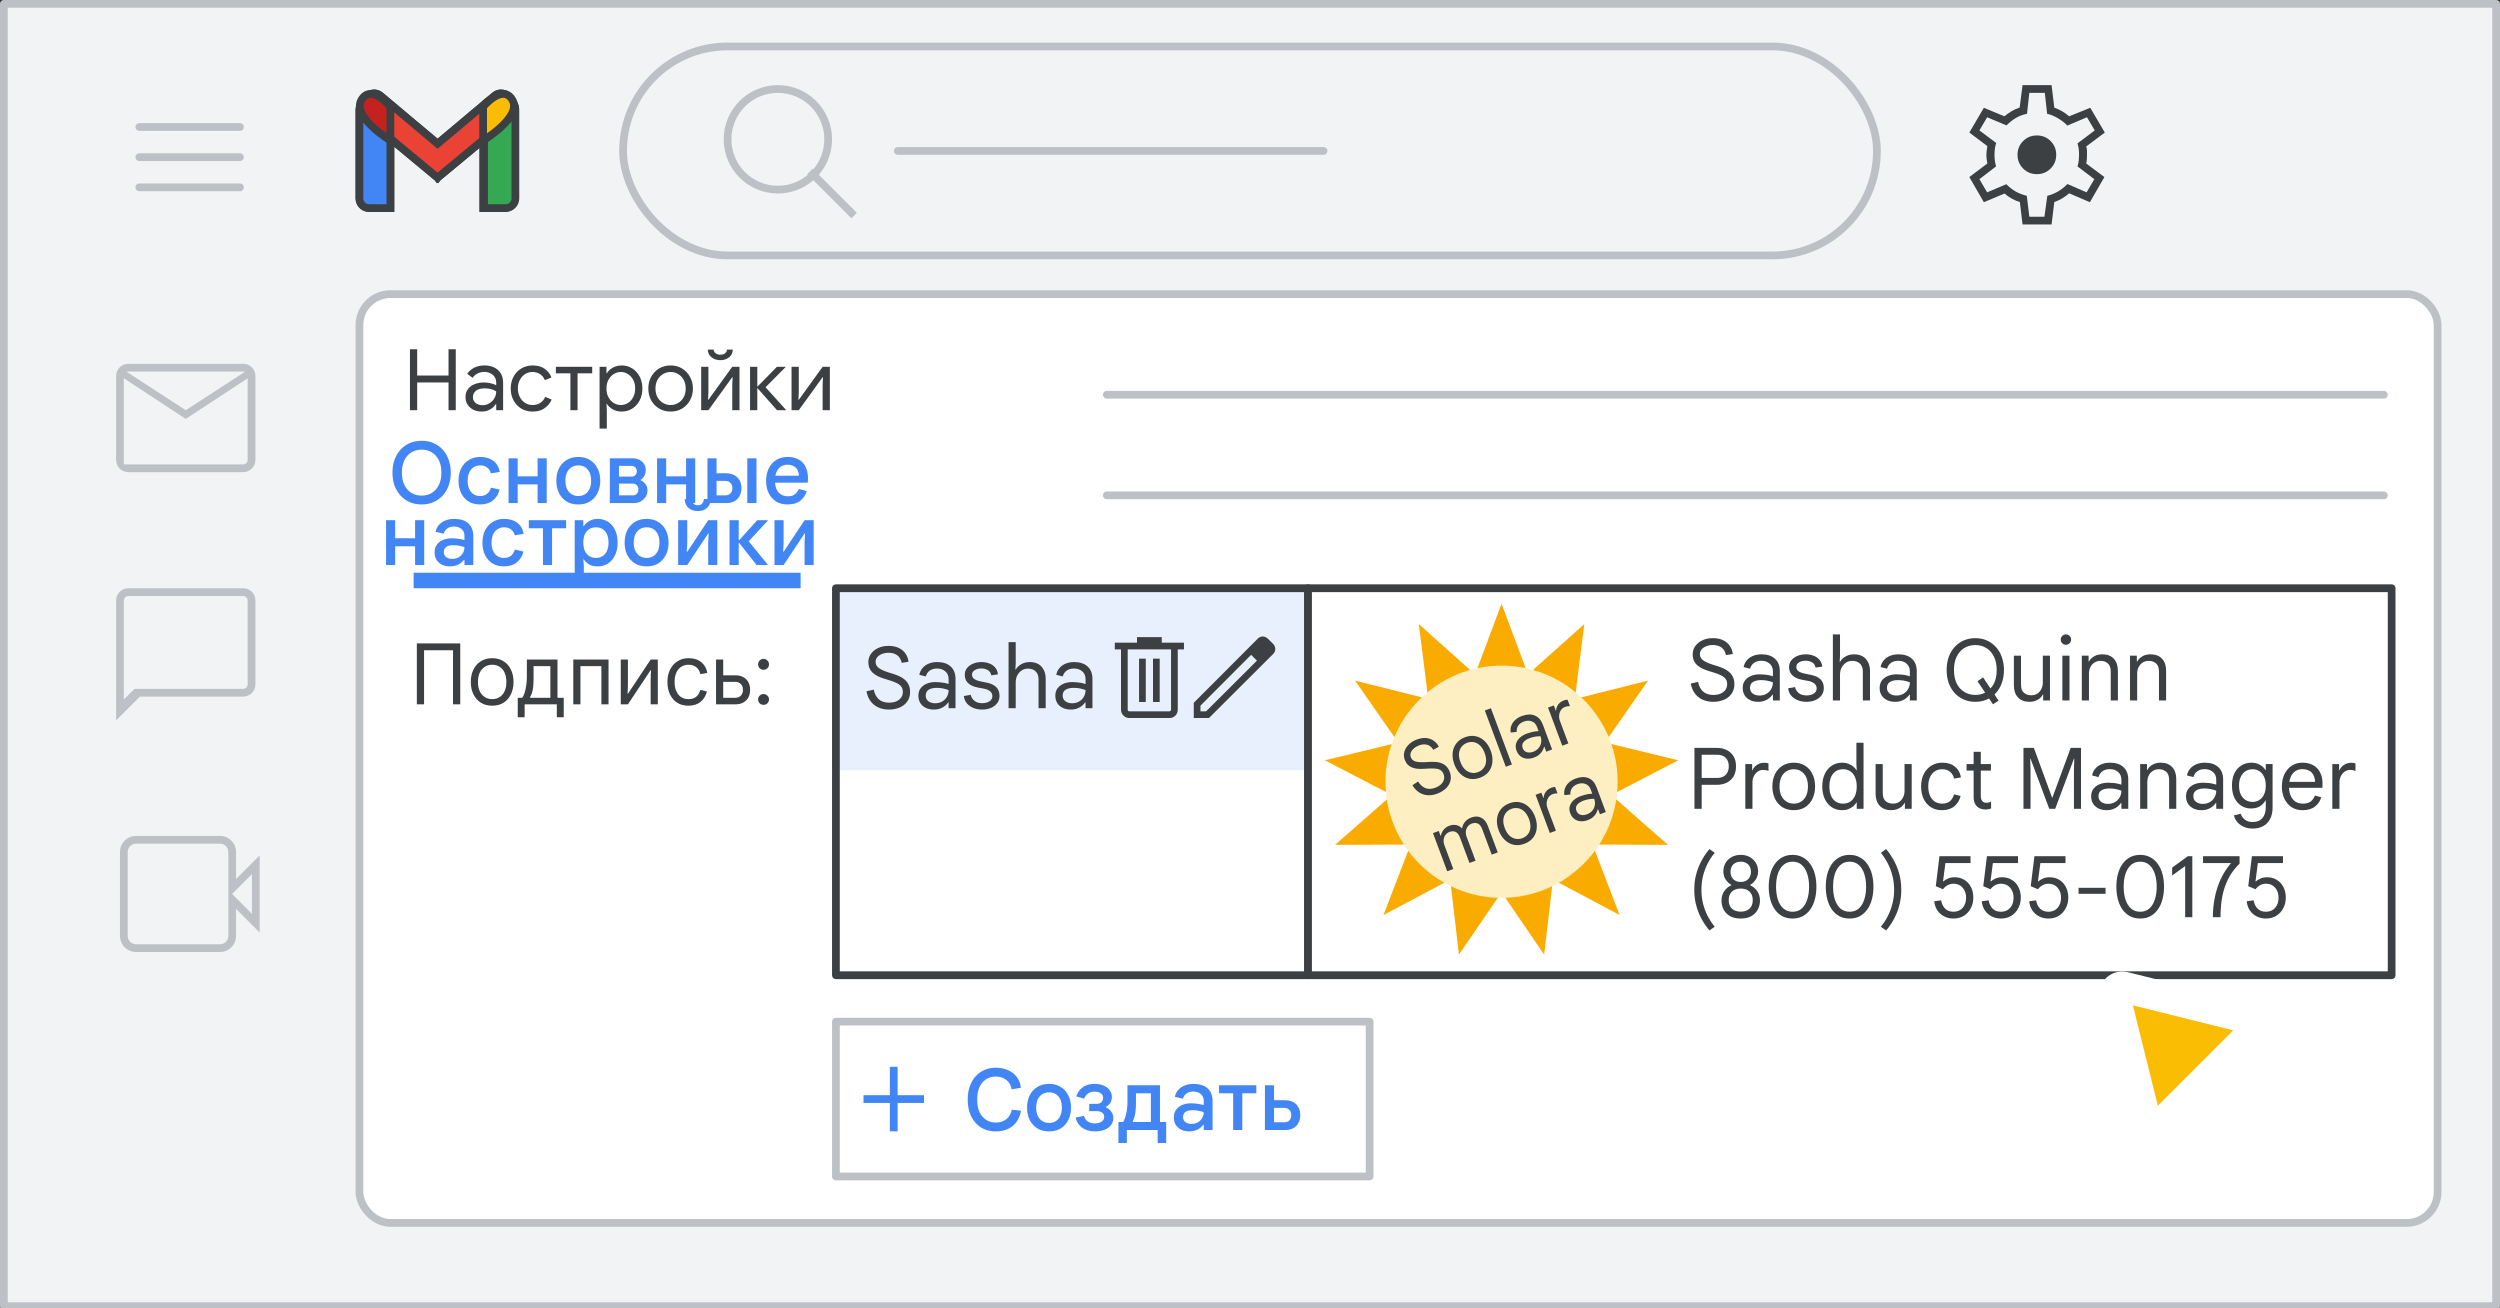 <svg width="323" height="169" viewBox="0 0 323 169" fill="none" xmlns="http://www.w3.org/2000/svg">
<rect x="0" y="0" width="323" height="169" fill="#333333" stroke="none"/>
<g id="gmail-make-your-logo-and-signature-appear-side-by-side" clip-path="url(#clip0_6807_6205)">
<g id="Gmail/settings-full-view">
<g id="Frames/desktop-light">
<rect id="border copy" x="0.5" y="0.5" width="322" height="168.25" fill="#F1F3F4" stroke="#BDC1C6" stroke-linejoin="round"/>
</g>
<g id="Group 5">
<rect id="Rectangle" x="46.44" y="38" width="268.5" height="120" rx="4" fill="white" stroke="#BDC1C6"/>
</g>
<g id="Group 6">
<g id="Gmail icon - illustrated">
<g id="white bg">
<path id="Rectangle_2" d="M46.439 14.165C46.439 13.479 46.996 12.922 47.683 12.922H49.195C49.882 12.922 50.439 13.479 50.439 14.165V26.881H47.683C46.996 26.881 46.439 26.325 46.439 25.638V14.165Z" fill="white" stroke="#3C4043"/>
<path id="Rectangle_3" d="M62.421 14.165C62.421 13.479 62.978 12.922 63.665 12.922H65.215C65.902 12.922 66.458 13.479 66.458 14.165V25.638C66.458 26.325 65.902 26.881 65.215 26.881H62.421V14.165Z" fill="white" stroke="#3C4043"/>
<g id="Combined Shape">
<path fill-rule="evenodd" clip-rule="evenodd" d="M46.792 13.284C46.375 13.819 46.459 14.595 46.981 15.028L56.534 22.955L56.534 22.955L56.534 22.955L56.534 22.955L56.534 22.955L66.088 15.028C66.61 14.595 66.694 13.819 66.276 13.284L65.694 12.539C65.265 11.989 64.471 11.905 63.936 12.354L56.534 18.571L49.133 12.354C48.598 11.905 47.804 11.989 47.374 12.539L46.792 13.284Z" fill="white"/>
<path d="M46.981 15.028L47.3 14.643L47.3 14.643L46.981 15.028ZM46.792 13.284L46.398 12.976L46.398 12.976L46.792 13.284ZM56.534 22.955L56.927 22.646L56.894 22.604L56.853 22.57L56.534 22.955ZM56.534 22.955L56.141 23.265L56.459 23.669L56.854 23.34L56.534 22.955ZM56.534 22.955L56.854 22.571L56.534 22.305L56.214 22.571L56.534 22.955ZM56.534 22.955L56.214 23.34L56.609 23.669L56.927 23.265L56.534 22.955ZM56.534 22.955L56.215 22.57L56.174 22.604L56.142 22.646L56.534 22.955ZM66.088 15.028L65.768 14.643L65.768 14.643L66.088 15.028ZM66.276 13.284L65.882 13.592L65.882 13.592L66.276 13.284ZM65.694 12.539L66.088 12.231L66.088 12.231L65.694 12.539ZM63.936 12.354L63.614 11.972L63.614 11.972L63.936 12.354ZM56.534 18.571L56.213 18.954L56.534 19.224L56.856 18.954L56.534 18.571ZM49.133 12.354L49.454 11.972L49.454 11.972L49.133 12.354ZM47.374 12.539L47.768 12.847L47.768 12.847L47.374 12.539ZM46.981 15.028L47.3 14.643C46.986 14.383 46.935 13.914 47.187 13.592L46.792 13.284L46.398 12.976C45.814 13.724 45.931 14.807 46.662 15.413L46.981 15.028ZM56.534 22.955L56.853 22.57L47.3 14.643L46.981 15.028L46.662 15.413L56.215 23.34L56.534 22.955ZM56.534 22.955L56.141 23.265L56.141 23.265L56.534 22.955L56.927 22.646L56.927 22.646L56.534 22.955ZM56.534 22.955L56.854 23.34L56.854 23.339L56.534 22.955L56.214 22.571L56.214 22.571L56.534 22.955ZM56.534 22.955L56.854 22.571L56.854 22.571L56.534 22.955L56.214 23.339L56.214 23.34L56.534 22.955ZM56.534 22.955L56.142 22.646L56.141 22.646L56.534 22.955L56.927 23.265L56.927 23.265L56.534 22.955ZM56.534 22.955L56.854 23.34L66.407 15.413L66.088 15.028L65.768 14.643L56.215 22.57L56.534 22.955ZM66.088 15.028L66.407 15.413C67.137 14.807 67.254 13.724 66.67 12.976L66.276 13.284L65.882 13.592C66.133 13.914 66.082 14.383 65.768 14.643L66.088 15.028ZM66.276 13.284L66.67 12.976L66.088 12.231L65.694 12.539L65.3 12.847L65.882 13.592L66.276 13.284ZM65.694 12.539L66.088 12.231C65.484 11.458 64.366 11.34 63.614 11.972L63.936 12.354L64.257 12.737C64.575 12.47 65.045 12.52 65.3 12.847L65.694 12.539ZM63.936 12.354L63.614 11.972L56.213 18.189L56.534 18.571L56.856 18.954L64.257 12.737L63.936 12.354ZM49.133 12.354L48.811 12.737L56.213 18.954L56.534 18.571L56.856 18.189L49.454 11.972L49.133 12.354ZM47.374 12.539L47.768 12.847C48.024 12.52 48.493 12.47 48.811 12.737L49.133 12.354L49.454 11.972C48.703 11.34 47.584 11.458 46.98 12.231L47.374 12.539ZM46.792 13.284L47.187 13.592L47.768 12.847L47.374 12.539L46.98 12.231L46.398 12.976L46.792 13.284Z" fill="#3C4043"/>
</g>
<path id="Path 4" fill-rule="evenodd" clip-rule="evenodd" d="M62.421 18.157V13.794C62.421 13.794 64.944 10.74 66.206 12.921C67.468 15.103 62.421 18.157 62.421 18.157Z" fill="white"/>
<path id="Path 4_2" fill-rule="evenodd" clip-rule="evenodd" d="M50.477 18.157V13.794C50.477 13.794 47.953 10.74 46.691 12.921C45.43 15.103 50.477 18.157 50.477 18.157Z" fill="white"/>
</g>
<path id="Rectangle_4" d="M46.44 14.165C46.44 13.479 46.996 12.922 47.683 12.922H49.196C49.883 12.922 50.44 13.479 50.44 14.165V26.881H47.683C46.996 26.881 46.44 26.325 46.44 25.638V14.165Z" fill="#4285F4" stroke="#3C4043"/>
<path id="Rectangle_5" d="M62.541 14.165C62.541 13.479 63.098 12.922 63.785 12.922H65.345C66.032 12.922 66.589 13.479 66.589 14.165V25.638C66.589 26.325 66.032 26.881 65.345 26.881H62.541V14.165Z" fill="#34A853" stroke="#3C4043"/>
<g id="Combined Shape_2">
<path fill-rule="evenodd" clip-rule="evenodd" d="M46.791 13.284C46.374 13.819 46.458 14.595 46.98 15.028L56.533 22.955L56.533 22.955L56.533 22.955L56.533 22.955L56.533 22.955L66.087 15.028C66.609 14.595 66.692 13.819 66.275 13.284L65.693 12.539C65.264 11.989 64.47 11.905 63.935 12.354L56.533 18.571L49.132 12.354C48.597 11.905 47.803 11.989 47.373 12.539L46.791 13.284Z" fill="#EA4335"/>
<path d="M46.98 15.028L47.299 14.643L47.299 14.643L46.98 15.028ZM46.791 13.284L46.397 12.976L46.397 12.976L46.791 13.284ZM56.533 22.955L56.925 22.645L56.893 22.604L56.852 22.57L56.533 22.955ZM56.533 22.955L56.141 23.265L56.458 23.667L56.852 23.34L56.533 22.955ZM56.533 22.955L56.847 22.566L56.529 22.31L56.214 22.57L56.533 22.955ZM56.533 22.955L56.219 23.345L56.613 23.662L56.926 23.265L56.533 22.955ZM56.533 22.955L56.214 22.57L56.173 22.604L56.141 22.645L56.533 22.955ZM66.087 15.028L65.767 14.643L65.767 14.643L66.087 15.028ZM66.275 13.284L65.881 13.592L65.881 13.592L66.275 13.284ZM65.693 12.539L66.087 12.231L66.087 12.231L65.693 12.539ZM63.935 12.354L63.613 11.972L63.613 11.972L63.935 12.354ZM56.533 18.571L56.212 18.954L56.533 19.224L56.855 18.954L56.533 18.571ZM49.132 12.354L49.453 11.972L49.453 11.972L49.132 12.354ZM47.373 12.539L47.767 12.847L47.767 12.847L47.373 12.539ZM46.98 15.028L47.299 14.643C46.985 14.383 46.934 13.914 47.186 13.592L46.791 13.284L46.397 12.976C45.813 13.724 45.93 14.807 46.661 15.413L46.98 15.028ZM56.533 22.955L56.852 22.57L47.299 14.643L46.98 15.028L46.661 15.413L56.214 23.34L56.533 22.955ZM56.533 22.955L56.141 23.265L56.141 23.265L56.533 22.955L56.926 22.645L56.925 22.645L56.533 22.955ZM56.533 22.955L56.852 23.34L56.852 23.34L56.533 22.955L56.214 22.57L56.214 22.57L56.533 22.955ZM56.533 22.955L56.847 22.566L56.847 22.566L56.533 22.955L56.219 23.345L56.219 23.345L56.533 22.955ZM56.533 22.955L56.141 22.645L56.141 22.645L56.533 22.955L56.926 23.265L56.926 23.265L56.533 22.955ZM56.533 22.955L56.853 23.34L66.406 15.413L66.087 15.028L65.767 14.643L56.214 22.57L56.533 22.955ZM66.087 15.028L66.406 15.413C67.136 14.807 67.253 13.724 66.669 12.976L66.275 13.284L65.881 13.592C66.132 13.914 66.081 14.383 65.767 14.643L66.087 15.028ZM66.275 13.284L66.669 12.976L66.087 12.231L65.693 12.539L65.299 12.847L65.881 13.592L66.275 13.284ZM65.693 12.539L66.087 12.231C65.484 11.458 64.365 11.34 63.613 11.972L63.935 12.354L64.256 12.737C64.574 12.47 65.044 12.52 65.299 12.847L65.693 12.539ZM63.935 12.354L63.613 11.972L56.212 18.189L56.533 18.571L56.855 18.954L64.256 12.737L63.935 12.354ZM49.132 12.354L48.81 12.737L56.212 18.954L56.533 18.571L56.855 18.189L49.453 11.972L49.132 12.354ZM47.373 12.539L47.767 12.847C48.023 12.52 48.492 12.47 48.81 12.737L49.132 12.354L49.453 11.972C48.702 11.34 47.583 11.458 46.979 12.231L47.373 12.539ZM46.791 13.284L47.186 13.592L47.767 12.847L47.373 12.539L46.979 12.231L46.397 12.976L46.791 13.284Z" fill="#3C4043"/>
</g>
<path id="Path 4_3" fill-rule="evenodd" clip-rule="evenodd" d="M62.421 18.157V13.794C62.421 13.794 64.945 10.74 66.207 12.921C67.468 15.103 62.421 18.157 62.421 18.157Z" fill="#FBBC04" stroke="#3C4043"/>
<path id="Path 4_4" fill-rule="evenodd" clip-rule="evenodd" d="M50.44 18.157V13.794C50.44 13.794 47.94 10.74 46.69 12.921C45.44 15.103 50.44 18.157 50.44 18.157Z" fill="#C5221F" stroke="#3C4043"/>
</g>
<g id="Menu">
<path id="Line" d="M18 16.406H31" stroke="#BDC1C6" stroke-linecap="round" stroke-linejoin="round"/>
<path id="Line_2" d="M18 20.306H31" stroke="#BDC1C6" stroke-linecap="round" stroke-linejoin="round"/>
<path id="Line_3" d="M18 24.206H31" stroke="#BDC1C6" stroke-linecap="round" stroke-linejoin="round"/>
</g>
</g>
<rect id="Rectangle_6" x="53.44" y="74" width="50" height="2" fill="#4285F4"/>
</g>
<rect id="Rectangle_7" x="108" y="77" width="61" height="22" fill="#E8F0FE" stroke="#E8F0FE" stroke-linejoin="round"/>
<rect id="Rectangle_8" x="108" y="76" width="61" height="50" stroke="#3C4043" stroke-linejoin="round"/>
<rect id="Rectangle_9" x="169" y="76" width="140" height="50" fill="white" stroke="#3C4043" stroke-linejoin="round"/>
<g id="UI/button-white">
<rect id="Rectangle_10" x="108" y="132" width="68.959" height="20" fill="white" stroke="#BDC1C6" stroke-linejoin="round"/>
<path id="Create new" d="M128.627 146.176C128.091 146.176 127.604 146.081 127.164 145.89C126.731 145.699 126.353 145.424 126.031 145.065C125.708 144.706 125.459 144.273 125.283 143.767C125.114 143.261 125.03 142.693 125.03 142.062C125.03 141.431 125.118 140.863 125.294 140.357C125.477 139.844 125.73 139.411 126.053 139.059C126.375 138.7 126.757 138.425 127.197 138.234C127.637 138.043 128.117 137.948 128.638 137.948C129.202 137.948 129.719 138.047 130.189 138.245C130.665 138.443 131.054 138.736 131.355 139.125C131.663 139.506 131.842 139.979 131.894 140.544L130.706 140.742C130.654 140.427 130.541 140.144 130.365 139.895C130.189 139.646 129.958 139.451 129.672 139.312C129.386 139.165 129.041 139.092 128.638 139.092C128.19 139.092 127.783 139.206 127.417 139.433C127.057 139.653 126.771 139.983 126.559 140.423C126.353 140.863 126.251 141.409 126.251 142.062C126.251 142.707 126.353 143.25 126.559 143.69C126.771 144.13 127.057 144.464 127.417 144.691C127.776 144.918 128.183 145.032 128.638 145.032C129.217 145.032 129.686 144.882 130.046 144.581C130.405 144.273 130.632 143.87 130.728 143.371L131.916 143.503C131.82 144.053 131.63 144.53 131.344 144.933C131.065 145.329 130.695 145.637 130.233 145.857C129.778 146.07 129.243 146.176 128.627 146.176ZM135.535 146.176C134.956 146.176 134.454 146.048 134.028 145.791C133.603 145.527 133.273 145.164 133.038 144.702C132.811 144.24 132.697 143.708 132.697 143.107C132.697 142.498 132.811 141.967 133.038 141.512C133.273 141.05 133.603 140.691 134.028 140.434C134.454 140.17 134.956 140.038 135.535 140.038C136.122 140.038 136.624 140.17 137.042 140.434C137.468 140.691 137.794 141.05 138.021 141.512C138.256 141.967 138.373 142.498 138.373 143.107C138.373 143.708 138.256 144.24 138.021 144.702C137.794 145.164 137.468 145.527 137.042 145.791C136.624 146.048 136.122 146.176 135.535 146.176ZM135.535 145.087C135.865 145.087 136.155 145.01 136.404 144.856C136.654 144.702 136.848 144.478 136.987 144.185C137.127 143.884 137.196 143.525 137.196 143.107C137.196 142.682 137.127 142.322 136.987 142.029C136.848 141.736 136.654 141.512 136.404 141.358C136.155 141.204 135.869 141.127 135.546 141.127C135.216 141.127 134.927 141.204 134.677 141.358C134.428 141.512 134.23 141.736 134.083 142.029C133.944 142.322 133.874 142.682 133.874 143.107C133.874 143.532 133.944 143.892 134.083 144.185C134.23 144.478 134.428 144.702 134.677 144.856C134.934 145.01 135.22 145.087 135.535 145.087ZM141.467 146.176C141.093 146.176 140.734 146.117 140.389 146C140.045 145.875 139.748 145.681 139.498 145.417C139.249 145.153 139.073 144.812 138.97 144.394L140.048 144.163C140.144 144.508 140.316 144.757 140.565 144.911C140.822 145.065 141.123 145.142 141.467 145.142C141.819 145.142 142.105 145.065 142.325 144.911C142.553 144.757 142.666 144.555 142.666 144.306C142.666 144.079 142.582 143.899 142.413 143.767C142.252 143.628 142.003 143.558 141.665 143.558H140.73V142.623H141.621C141.922 142.623 142.146 142.553 142.292 142.414C142.446 142.267 142.523 142.077 142.523 141.842C142.523 141.6 142.424 141.406 142.226 141.259C142.028 141.112 141.761 141.039 141.423 141.039C141.108 141.039 140.833 141.112 140.598 141.259C140.371 141.406 140.195 141.637 140.07 141.952L139.058 141.655C139.183 141.274 139.363 140.966 139.597 140.731C139.832 140.489 140.103 140.313 140.411 140.203C140.727 140.093 141.06 140.038 141.412 140.038C141.86 140.038 142.252 140.111 142.589 140.258C142.927 140.397 143.187 140.595 143.37 140.852C143.561 141.101 143.656 141.398 143.656 141.743C143.656 142.022 143.587 142.275 143.447 142.502C143.308 142.722 143.117 142.887 142.875 142.997V143.063C143.176 143.188 143.411 143.378 143.579 143.635C143.755 143.884 143.843 144.159 143.843 144.46C143.843 144.812 143.741 145.116 143.535 145.373C143.337 145.63 143.059 145.828 142.699 145.967C142.347 146.106 141.937 146.176 141.467 146.176ZM144.5 147.672V144.966H145.105C145.207 144.819 145.299 144.614 145.38 144.35C145.468 144.079 145.537 143.774 145.589 143.437C145.64 143.092 145.666 142.74 145.666 142.381V140.214H149.868V144.966H150.671V147.672H149.571V146H145.589V147.672H144.5ZM146.359 144.966H148.691V141.248H146.766V142.469C146.766 142.828 146.751 143.155 146.722 143.448C146.7 143.734 146.656 143.994 146.59 144.229C146.531 144.464 146.454 144.684 146.359 144.889V144.966ZM153.662 146.176C153.258 146.176 152.906 146.103 152.606 145.956C152.305 145.802 152.07 145.589 151.902 145.318C151.74 145.047 151.66 144.724 151.66 144.35C151.66 143.961 151.759 143.635 151.957 143.371C152.155 143.1 152.422 142.894 152.76 142.755C153.097 142.616 153.467 142.546 153.871 142.546C154.076 142.546 154.27 142.557 154.454 142.579C154.637 142.594 154.817 142.619 154.993 142.656C155.169 142.685 155.345 142.722 155.521 142.766V142.216C155.521 141.857 155.396 141.571 155.147 141.358C154.897 141.138 154.567 141.028 154.157 141.028C153.827 141.028 153.544 141.109 153.31 141.27C153.082 141.424 152.925 141.651 152.837 141.952L151.792 141.71C151.865 141.351 152.015 141.046 152.243 140.797C152.477 140.548 152.76 140.361 153.09 140.236C153.427 140.104 153.786 140.038 154.168 140.038C154.982 140.038 155.601 140.232 156.027 140.621C156.452 141.01 156.665 141.567 156.665 142.293V146H155.521V145.329H155.455C155.345 145.476 155.205 145.615 155.037 145.747C154.868 145.872 154.67 145.974 154.443 146.055C154.215 146.136 153.955 146.176 153.662 146.176ZM153.926 145.208C154.248 145.208 154.527 145.142 154.762 145.01C154.996 144.871 155.18 144.687 155.312 144.46C155.451 144.225 155.521 143.969 155.521 143.69C155.279 143.602 155.037 143.54 154.795 143.503C154.553 143.459 154.307 143.437 154.058 143.437C153.669 143.437 153.368 143.514 153.156 143.668C152.95 143.822 152.848 144.049 152.848 144.35C152.848 144.607 152.947 144.816 153.145 144.977C153.35 145.131 153.61 145.208 153.926 145.208ZM159.324 146V141.248H157.498V140.214H162.316V141.248H160.501V146H159.324ZM164.605 140.214V142.15H166.035C166.438 142.15 166.787 142.231 167.08 142.392C167.373 142.546 167.597 142.766 167.751 143.052C167.912 143.338 167.993 143.679 167.993 144.075C167.993 144.464 167.912 144.805 167.751 145.098C167.597 145.384 167.373 145.608 167.08 145.769C166.787 145.923 166.438 146 166.035 146H163.428V140.214H164.605ZM164.605 143.14V144.999H165.936C166.207 144.999 166.424 144.918 166.585 144.757C166.746 144.588 166.827 144.361 166.827 144.075C166.827 143.789 166.746 143.562 166.585 143.393C166.424 143.224 166.207 143.14 165.936 143.14H164.605Z" fill="#4285F4"/>
</g>
<g id="Group">
<path id="Line_4" d="M115.472 138.333V145.667" stroke="#4285F4" stroke-linecap="square"/>
<path id="Line 2" d="M112.065 142H118.881" stroke="#4285F4" stroke-linecap="square"/>
</g>
<g id="Gmail left nav">
<g id="Meet">
<g id="Group 7">
<g id="videocam_BASELINE_P900_24dp (2)">
<path id="Shape" d="M16.462 122.038L16.109 122.391L16.109 122.391L16.462 122.038ZM16.462 108.963L16.109 108.609L16.109 108.609L16.462 108.963ZM29.538 108.963L29.891 108.609L29.891 108.609L29.538 108.963ZM30 114.775H29.5V115.982L30.354 115.129L30 114.775ZM33.05 111.725H33.55V110.518L32.696 111.371L33.05 111.725ZM33.05 119.275L32.696 119.629L33.55 120.482V119.275H33.05ZM30 116.225L30.354 115.871L29.5 115.018V116.225H30ZM16.462 122.038L16.109 122.391C16.518 122.8 17.036 123 17.625 123V122.5V122C17.281 122 17.024 121.891 16.816 121.684L16.462 122.038ZM16 120.875H15.5C15.5 121.464 15.7 121.982 16.109 122.391L16.462 122.038L16.816 121.684C16.608 121.476 16.5 121.219 16.5 120.875H16ZM16 110.125H15.5V120.875H16H16.5V110.125H16ZM16.462 108.963L16.109 108.609C15.7 109.018 15.5 109.536 15.5 110.125H16H16.5C16.5 109.781 16.608 109.524 16.816 109.316L16.462 108.963ZM17.625 108.5V108C17.036 108 16.518 108.2 16.109 108.609L16.462 108.963L16.816 109.316C17.024 109.109 17.281 109 17.625 109V108.5ZM28.4 108.5V108H17.625V108.5V109H28.4V108.5ZM29.538 108.963L29.891 108.609C29.486 108.204 28.978 108 28.4 108V108.5V109C28.722 109 28.973 109.105 29.184 109.316L29.538 108.963ZM30 110.125H30.5C30.5 109.536 30.3 109.018 29.891 108.609L29.538 108.963L29.184 109.316C29.392 109.524 29.5 109.781 29.5 110.125H30ZM30 114.775H30.5V110.125H30H29.5V114.775H30ZM33.05 111.725L32.696 111.371L29.646 114.421L30 114.775L30.354 115.129L33.404 112.079L33.05 111.725ZM33.05 119.275H33.55V111.725H33.05H32.55V119.275H33.05ZM30 116.225L29.646 116.579L32.696 119.629L33.05 119.275L33.404 118.921L30.354 115.871L30 116.225ZM30 120.875H30.5V116.225H30H29.5V120.875H30ZM29.538 122.038L29.891 122.391C30.3 121.982 30.5 121.464 30.5 120.875H30H29.5C29.5 121.219 29.392 121.476 29.184 121.684L29.538 122.038ZM28.4 122.5V123C28.978 123 29.486 122.796 29.891 122.391L29.538 122.038L29.184 121.684C28.973 121.895 28.722 122 28.4 122V122.5ZM17.625 122.5V123H28.4V122.5V122H17.625V122.5Z" fill="#BDC1C6"/>
</g>
</g>
</g>
<g id="Chat">
<path id="Shape_2" fill-rule="evenodd" clip-rule="evenodd" d="M15 93.075V77.625C15 77.158 15.154 76.771 15.463 76.463C15.771 76.154 16.158 76 16.625 76H31.375C31.842 76 32.229 76.154 32.538 76.463C32.846 76.771 33 77.158 33 77.625V88.375C33 88.842 32.846 89.229 32.538 89.537C32.229 89.846 31.842 90 31.375 90H18.075L15 93.075ZM17.375 89H31.375C31.558 89 31.708 88.942 31.825 88.825C31.942 88.708 32 88.558 32 88.375V77.625C32 77.442 31.942 77.292 31.825 77.175C31.708 77.058 31.558 77 31.375 77H16.625C16.442 77 16.292 77.058 16.175 77.175C16.058 77.292 16 77.442 16 77.625V88.375V88.825V89V90.375L17.375 89Z" fill="#BDC1C6"/>
</g>
<g id="Mail">
<path id="Shape_3" fill-rule="evenodd" clip-rule="evenodd" d="M15.463 60.538C15.771 60.846 16.158 61 16.625 61H31.375C31.842 61 32.229 60.846 32.538 60.538C32.846 60.229 33 59.842 33 59.375V48.625C33 48.158 32.846 47.771 32.538 47.462C32.229 47.154 31.842 47 31.375 47H16.625C16.158 47 15.771 47.154 15.463 47.462C15.154 47.771 15 48.158 15 48.625V59.375C15 59.842 15.154 60.229 15.463 60.538ZM16 48.875L24 54.125L32 48.875V59.375C32 59.558 31.942 59.708 31.825 59.825C31.708 59.942 31.558 60 31.375 60H16.625H16V59.825V59.375V48.875ZM24 53L31.7 48H16.3L24 53Z" fill="#BDC1C6"/>
</g>
</g>
<g id="Cursor ">
<g id="Union">
<mask id="path-29-outside-1_6807_6205" maskUnits="userSpaceOnUse" x="262.538" y="117.084" width="44.548" height="44.548" fill="black">
<rect fill="white" x="262.538" y="117.084" width="44.548" height="44.548"/>
<path fill-rule="evenodd" clip-rule="evenodd" d="M274.436 127.547C273.704 127.365 273.042 128.027 273.224 128.759L277.281 145.059C277.469 145.814 278.409 146.074 278.959 145.524L283.639 140.844L294.089 151.294C294.87 152.075 296.136 152.075 296.917 151.294C297.698 150.513 297.698 149.247 296.917 148.466L286.468 138.016L291.202 133.282C291.751 132.732 291.491 131.792 290.736 131.604L274.436 127.547Z"/>
</mask>
<path fill-rule="evenodd" clip-rule="evenodd" d="M274.436 127.547C273.704 127.365 273.042 128.027 273.224 128.759L277.281 145.059C277.469 145.814 278.409 146.074 278.959 145.524L283.639 140.844L294.089 151.294C294.87 152.075 296.136 152.075 296.917 151.294C297.698 150.513 297.698 149.247 296.917 148.466L286.468 138.016L291.202 133.282C291.751 132.732 291.491 131.792 290.736 131.604L274.436 127.547Z" fill="#FBBC04"/>
<path d="M273.224 128.759L275.165 128.276L275.165 128.276L273.224 128.759ZM274.436 127.547L274.919 125.606L274.919 125.606L274.436 127.547ZM277.281 145.059L279.222 144.576L279.222 144.576L277.281 145.059ZM283.639 140.844L285.053 139.43L283.639 138.016L282.225 139.43L283.639 140.844ZM296.917 148.466L295.503 149.88L296.917 148.466ZM286.468 138.016L285.053 136.601L283.639 138.016L285.053 139.43L286.468 138.016ZM290.736 131.604L290.253 133.545L290.253 133.545L290.736 131.604ZM273.224 128.759L275.165 128.276C275.347 129.008 274.685 129.67 273.953 129.488L274.436 127.547L274.919 125.606C272.724 125.06 270.737 127.047 271.283 129.242L273.224 128.759ZM277.281 145.059L279.222 144.576L275.165 128.276L273.224 128.759L271.283 129.242L275.341 145.542L277.281 145.059ZM278.959 145.524L277.545 144.11C278.095 143.56 279.034 143.821 279.222 144.576L277.281 145.059L275.341 145.542C275.904 147.806 278.723 148.588 280.373 146.939L278.959 145.524ZM283.639 140.844L282.225 139.43L277.545 144.11L278.959 145.524L280.373 146.939L285.053 142.258L283.639 140.844ZM294.089 151.294L295.503 149.88L285.053 139.43L283.639 140.844L282.225 142.258L292.675 152.708L294.089 151.294ZM296.917 151.294L295.503 149.88L294.089 151.294L292.675 152.708C294.237 154.27 296.77 154.27 298.332 152.708L296.917 151.294ZM296.917 148.466L295.503 149.88L295.503 149.88L296.917 151.294L298.332 152.708C299.894 151.146 299.894 148.613 298.332 147.051L296.917 148.466ZM286.468 138.016L285.053 139.43L295.503 149.88L296.917 148.466L298.332 147.051L287.882 136.601L286.468 138.016ZM291.202 133.282L289.787 131.868L285.053 136.601L286.468 138.016L287.882 139.43L292.616 134.696L291.202 133.282ZM290.736 131.604L290.253 133.545C289.498 133.357 289.237 132.417 289.787 131.868L291.202 133.282L292.616 134.696C294.266 133.046 293.483 130.227 291.219 129.663L290.736 131.604ZM274.436 127.547L273.953 129.488L290.253 133.545L290.736 131.604L291.219 129.663L274.919 125.606L274.436 127.547Z" fill="white" mask="url(#path-29-outside-1_6807_6205)"/>
</g>
</g>
<path id="General" d="M54.479 65.176C53.914 65.176 53.401 65.077 52.939 64.879C52.477 64.674 52.077 64.388 51.74 64.021C51.41 63.654 51.153 63.222 50.97 62.723C50.794 62.224 50.706 61.671 50.706 61.062C50.706 60.453 50.794 59.9 50.97 59.401C51.153 58.902 51.41 58.47 51.74 58.103C52.077 57.729 52.477 57.443 52.939 57.245C53.401 57.047 53.914 56.948 54.479 56.948C55.036 56.948 55.542 57.047 55.997 57.245C56.459 57.443 56.858 57.725 57.196 58.092C57.533 58.459 57.79 58.895 57.966 59.401C58.149 59.9 58.241 60.453 58.241 61.062C58.241 61.671 58.149 62.228 57.966 62.734C57.79 63.233 57.533 63.665 57.196 64.032C56.858 64.391 56.459 64.674 55.997 64.879C55.542 65.077 55.036 65.176 54.479 65.176ZM54.479 64.032C54.97 64.032 55.406 63.918 55.788 63.691C56.169 63.456 56.47 63.119 56.69 62.679C56.917 62.232 57.031 61.693 57.031 61.062C57.031 60.424 56.917 59.885 56.69 59.445C56.47 59.005 56.169 58.671 55.788 58.444C55.406 58.209 54.97 58.092 54.479 58.092C53.987 58.092 53.547 58.209 53.159 58.444C52.777 58.671 52.477 59.005 52.257 59.445C52.037 59.885 51.927 60.424 51.927 61.062C51.927 61.693 52.037 62.232 52.257 62.679C52.477 63.119 52.777 63.456 53.159 63.691C53.547 63.918 53.987 64.032 54.479 64.032ZM62.005 65.176C61.455 65.176 60.971 65.051 60.553 64.802C60.142 64.545 59.819 64.186 59.584 63.724C59.357 63.262 59.243 62.723 59.243 62.107C59.243 61.484 59.361 60.945 59.596 60.49C59.837 60.028 60.167 59.672 60.586 59.423C61.011 59.166 61.498 59.038 62.048 59.038C62.738 59.038 63.306 59.21 63.754 59.555C64.201 59.9 64.472 60.373 64.567 60.974L63.423 61.161C63.35 60.846 63.193 60.596 62.95 60.413C62.716 60.222 62.408 60.127 62.026 60.127C61.726 60.127 61.455 60.204 61.212 60.358C60.971 60.505 60.776 60.725 60.63 61.018C60.49 61.311 60.42 61.674 60.42 62.107C60.42 62.532 60.49 62.895 60.63 63.196C60.769 63.489 60.959 63.713 61.202 63.867C61.444 64.014 61.718 64.087 62.026 64.087C62.393 64.087 62.69 63.995 62.917 63.812C63.152 63.629 63.325 63.357 63.434 62.998L64.546 63.262C64.406 63.827 64.124 64.289 63.699 64.648C63.273 65 62.709 65.176 62.005 65.176ZM65.707 65V59.214H66.885V61.546H69.459V59.214H70.635V65H69.459V62.58H66.885V65H65.707ZM74.714 65.176C74.135 65.176 73.633 65.048 73.207 64.791C72.782 64.527 72.452 64.164 72.217 63.702C71.99 63.24 71.876 62.708 71.876 62.107C71.876 61.498 71.99 60.967 72.217 60.512C72.452 60.05 72.782 59.691 73.207 59.434C73.633 59.17 74.135 59.038 74.714 59.038C75.301 59.038 75.803 59.17 76.221 59.434C76.647 59.691 76.973 60.05 77.2 60.512C77.435 60.967 77.552 61.498 77.552 62.107C77.552 62.708 77.435 63.24 77.2 63.702C76.973 64.164 76.647 64.527 76.221 64.791C75.803 65.048 75.301 65.176 74.714 65.176ZM74.714 64.087C75.044 64.087 75.334 64.01 75.583 63.856C75.833 63.702 76.027 63.478 76.166 63.185C76.306 62.884 76.375 62.525 76.375 62.107C76.375 61.682 76.306 61.322 76.166 61.029C76.027 60.736 75.833 60.512 75.583 60.358C75.334 60.204 75.048 60.127 74.725 60.127C74.395 60.127 74.106 60.204 73.856 60.358C73.607 60.512 73.409 60.736 73.262 61.029C73.123 61.322 73.053 61.682 73.053 62.107C73.053 62.532 73.123 62.892 73.262 63.185C73.409 63.478 73.607 63.702 73.856 63.856C74.113 64.01 74.399 64.087 74.714 64.087ZM78.791 65V59.214H81.74C82.062 59.214 82.352 59.28 82.609 59.412C82.865 59.544 83.067 59.724 83.213 59.951C83.36 60.178 83.433 60.428 83.433 60.699C83.433 61.007 83.371 61.275 83.246 61.502C83.122 61.722 82.96 61.883 82.763 61.986V62.052C83.019 62.162 83.232 62.327 83.4 62.547C83.569 62.767 83.653 63.031 83.653 63.339C83.653 63.676 83.569 63.97 83.4 64.219C83.232 64.468 83.012 64.663 82.74 64.802C82.477 64.934 82.194 65 81.894 65H78.791ZM79.969 62.481V63.999H81.772C81.978 63.999 82.147 63.929 82.278 63.79C82.418 63.643 82.487 63.46 82.487 63.24C82.487 63.02 82.418 62.84 82.278 62.701C82.147 62.554 81.978 62.481 81.772 62.481H79.969ZM79.969 60.193V61.579H81.597C81.787 61.579 81.948 61.517 82.081 61.392C82.213 61.26 82.278 61.091 82.278 60.886C82.278 60.681 82.213 60.516 82.081 60.391C81.948 60.259 81.787 60.193 81.597 60.193H79.969ZM84.893 65V59.214H86.07V61.546H88.644V59.214H89.821V65H88.644V62.58H86.07V65H84.893ZM92.58 59.214V61.15H93.823C94.226 61.15 94.575 61.231 94.868 61.392C95.161 61.546 95.388 61.766 95.55 62.052C95.711 62.338 95.792 62.679 95.792 63.075C95.792 63.464 95.711 63.805 95.55 64.098C95.388 64.384 95.161 64.608 94.868 64.769C94.575 64.923 94.222 65 93.812 65H91.403V59.214H92.58ZM96.551 65V59.214H97.739V65H96.551ZM92.58 62.129V63.999H93.724C93.995 63.999 94.212 63.915 94.373 63.746C94.541 63.577 94.626 63.354 94.626 63.075C94.626 62.789 94.541 62.562 94.373 62.393C94.212 62.217 93.995 62.129 93.724 62.129H92.58ZM101.729 65.176C101.171 65.176 100.684 65.048 100.266 64.791C99.855 64.527 99.536 64.164 99.309 63.702C99.089 63.24 98.979 62.712 98.979 62.118C98.979 61.502 99.096 60.963 99.331 60.501C99.566 60.039 99.888 59.68 100.299 59.423C100.717 59.166 101.193 59.038 101.729 59.038C102.315 59.038 102.803 59.148 103.192 59.368C103.588 59.588 103.885 59.903 104.083 60.314C104.288 60.725 104.391 61.216 104.391 61.788C104.391 61.891 104.387 61.993 104.38 62.096C104.38 62.191 104.372 62.279 104.358 62.36H100.134C100.156 62.69 100.222 62.976 100.332 63.218C100.471 63.511 100.665 63.735 100.915 63.889C101.164 64.043 101.45 64.12 101.773 64.12C102.176 64.12 102.488 64.032 102.708 63.856C102.935 63.673 103.1 63.445 103.203 63.174L104.237 63.449C104.09 63.948 103.811 64.362 103.401 64.692C102.99 65.015 102.433 65.176 101.729 65.176ZM100.178 61.469H103.225C103.21 61.249 103.17 61.051 103.104 60.875C103.038 60.699 102.942 60.549 102.818 60.424C102.693 60.299 102.539 60.204 102.356 60.138C102.18 60.072 101.974 60.039 101.74 60.039C101.424 60.039 101.142 60.12 100.893 60.281C100.651 60.435 100.464 60.666 100.332 60.974C100.266 61.121 100.214 61.286 100.178 61.469ZM49.879 73V67.214H51.056V69.546H53.63V67.214H54.807V73H53.63V70.58H51.056V73H49.879ZM58.149 73.176C57.745 73.176 57.393 73.103 57.093 72.956C56.792 72.802 56.557 72.589 56.389 72.318C56.227 72.047 56.147 71.724 56.147 71.35C56.147 70.961 56.246 70.635 56.444 70.371C56.642 70.1 56.909 69.894 57.247 69.755C57.584 69.616 57.954 69.546 58.358 69.546C58.563 69.546 58.757 69.557 58.941 69.579C59.124 69.594 59.304 69.619 59.48 69.656C59.656 69.685 59.832 69.722 60.008 69.766V69.216C60.008 68.857 59.883 68.571 59.634 68.358C59.384 68.138 59.054 68.028 58.644 68.028C58.314 68.028 58.031 68.109 57.797 68.27C57.569 68.424 57.412 68.651 57.324 68.952L56.279 68.71C56.352 68.351 56.502 68.046 56.73 67.797C56.964 67.548 57.247 67.361 57.577 67.236C57.914 67.104 58.273 67.038 58.655 67.038C59.469 67.038 60.088 67.232 60.514 67.621C60.939 68.01 61.152 68.567 61.152 69.293V73H60.008V72.329H59.942C59.832 72.476 59.692 72.615 59.524 72.747C59.355 72.872 59.157 72.974 58.93 73.055C58.702 73.136 58.442 73.176 58.149 73.176ZM58.413 72.208C58.735 72.208 59.014 72.142 59.249 72.01C59.483 71.871 59.667 71.687 59.799 71.46C59.938 71.225 60.008 70.969 60.008 70.69C59.766 70.602 59.524 70.54 59.282 70.503C59.04 70.459 58.794 70.437 58.545 70.437C58.156 70.437 57.855 70.514 57.643 70.668C57.437 70.822 57.335 71.049 57.335 71.35C57.335 71.607 57.434 71.816 57.632 71.977C57.837 72.131 58.097 72.208 58.413 72.208ZM65.093 73.176C64.543 73.176 64.059 73.051 63.641 72.802C63.23 72.545 62.907 72.186 62.673 71.724C62.446 71.262 62.332 70.723 62.332 70.107C62.332 69.484 62.449 68.945 62.684 68.49C62.926 68.028 63.256 67.672 63.674 67.423C64.099 67.166 64.587 67.038 65.137 67.038C65.826 67.038 66.394 67.21 66.842 67.555C67.289 67.9 67.561 68.373 67.656 68.974L66.512 69.161C66.439 68.846 66.281 68.596 66.039 68.413C65.804 68.222 65.496 68.127 65.115 68.127C64.814 68.127 64.543 68.204 64.301 68.358C64.059 68.505 63.864 68.725 63.718 69.018C63.578 69.311 63.509 69.674 63.509 70.107C63.509 70.532 63.578 70.895 63.718 71.196C63.857 71.489 64.048 71.713 64.29 71.867C64.532 72.014 64.807 72.087 65.115 72.087C65.481 72.087 65.778 71.995 66.006 71.812C66.24 71.629 66.413 71.357 66.523 70.998L67.634 71.262C67.495 71.827 67.212 72.289 66.787 72.648C66.362 73 65.797 73.176 65.093 73.176ZM70.149 73V68.248H68.323V67.214H73.141V68.248H71.326V73H70.149ZM74.253 75.376V67.214H75.364V67.973H75.43C75.533 67.804 75.668 67.65 75.837 67.511C76.013 67.372 76.218 67.258 76.453 67.17C76.688 67.082 76.941 67.038 77.212 67.038C77.718 67.038 78.165 67.163 78.554 67.412C78.943 67.654 79.247 68.006 79.467 68.468C79.687 68.923 79.797 69.469 79.797 70.107C79.797 70.738 79.683 71.284 79.456 71.746C79.236 72.208 78.932 72.564 78.543 72.813C78.162 73.055 77.718 73.176 77.212 73.176C76.772 73.176 76.398 73.088 76.09 72.912C75.789 72.729 75.569 72.516 75.43 72.274H75.364L75.43 73.088V75.376H74.253ZM76.992 72.087C77.307 72.087 77.586 72.014 77.828 71.867C78.077 71.72 78.272 71.5 78.411 71.207C78.55 70.906 78.62 70.54 78.62 70.107C78.62 69.667 78.55 69.3 78.411 69.007C78.272 68.714 78.077 68.494 77.828 68.347C77.586 68.2 77.307 68.127 76.992 68.127C76.684 68.127 76.405 68.2 76.156 68.347C75.914 68.494 75.72 68.714 75.573 69.007C75.434 69.3 75.364 69.667 75.364 70.107C75.364 70.54 75.434 70.906 75.573 71.207C75.72 71.5 75.914 71.72 76.156 71.867C76.405 72.014 76.684 72.087 76.992 72.087ZM83.539 73.176C82.96 73.176 82.457 73.048 82.032 72.791C81.607 72.527 81.277 72.164 81.042 71.702C80.815 71.24 80.701 70.708 80.701 70.107C80.701 69.498 80.815 68.967 81.042 68.512C81.277 68.05 81.607 67.691 82.032 67.434C82.457 67.17 82.96 67.038 83.539 67.038C84.126 67.038 84.628 67.17 85.046 67.434C85.471 67.691 85.798 68.05 86.025 68.512C86.26 68.967 86.377 69.498 86.377 70.107C86.377 70.708 86.26 71.24 86.025 71.702C85.798 72.164 85.471 72.527 85.046 72.791C84.628 73.048 84.126 73.176 83.539 73.176ZM83.539 72.087C83.869 72.087 84.159 72.01 84.408 71.856C84.657 71.702 84.852 71.478 84.991 71.185C85.13 70.884 85.2 70.525 85.2 70.107C85.2 69.682 85.13 69.322 84.991 69.029C84.852 68.736 84.657 68.512 84.408 68.358C84.159 68.204 83.873 68.127 83.55 68.127C83.22 68.127 82.93 68.204 82.681 68.358C82.432 68.512 82.234 68.736 82.087 69.029C81.948 69.322 81.878 69.682 81.878 70.107C81.878 70.532 81.948 70.892 82.087 71.185C82.234 71.478 82.432 71.702 82.681 71.856C82.938 72.01 83.224 72.087 83.539 72.087ZM87.616 73V67.214H88.793V70.195L88.727 71.295H88.793L91.499 67.214H92.676V73H91.499V70.019L91.565 68.93H91.499L88.793 73H87.616ZM90.157 66.026C89.805 66.026 89.505 65.96 89.255 65.828C89.006 65.696 88.812 65.513 88.672 65.278C88.54 65.036 88.474 64.765 88.474 64.464H89.365C89.365 64.662 89.428 64.849 89.552 65.025C89.684 65.194 89.886 65.278 90.157 65.278C90.421 65.278 90.616 65.194 90.74 65.025C90.872 64.849 90.938 64.662 90.938 64.464H91.818C91.818 64.765 91.752 65.036 91.62 65.278C91.488 65.513 91.298 65.696 91.048 65.828C90.799 65.96 90.502 66.026 90.157 66.026ZM94.255 73V67.214H95.443V69.788H95.509L97.83 67.214H99.183V67.28L96.73 69.931L99.183 72.934V73H97.753L95.509 70.151H95.443V73H94.255ZM100.066 73V67.214H101.243V70.195L101.177 71.295H101.243L103.949 67.214H105.126V73H103.949V70.019L104.015 68.93H103.949L101.243 73H100.066Z" fill="#4285F4"/>
<path id="Signature:" d="M53.855 91V83.124H59.465V91H58.53V84.015H54.79V91H53.855ZM63.599 91.176C63.034 91.176 62.543 91.048 62.125 90.791C61.714 90.527 61.395 90.164 61.168 89.702C60.941 89.24 60.827 88.708 60.827 88.107C60.827 87.498 60.941 86.967 61.168 86.512C61.395 86.05 61.714 85.691 62.125 85.434C62.543 85.17 63.034 85.038 63.599 85.038C64.164 85.038 64.651 85.17 65.062 85.434C65.473 85.691 65.788 86.05 66.008 86.512C66.235 86.967 66.349 87.498 66.349 88.107C66.349 88.708 66.235 89.24 66.008 89.702C65.788 90.164 65.473 90.527 65.062 90.791C64.651 91.048 64.164 91.176 63.599 91.176ZM63.599 90.329C63.958 90.329 64.274 90.241 64.545 90.065C64.824 89.889 65.04 89.636 65.194 89.306C65.348 88.976 65.425 88.576 65.425 88.107C65.425 87.638 65.348 87.238 65.194 86.908C65.04 86.578 64.824 86.325 64.545 86.149C64.274 85.973 63.958 85.885 63.599 85.885C63.24 85.885 62.921 85.973 62.642 86.149C62.363 86.325 62.143 86.578 61.982 86.908C61.828 87.238 61.751 87.638 61.751 88.107C61.751 88.576 61.828 88.976 61.982 89.306C62.143 89.636 62.363 89.889 62.642 90.065C62.921 90.241 63.24 90.329 63.599 90.329ZM66.893 92.672V90.153H67.465C67.575 90.028 67.674 89.83 67.762 89.559C67.857 89.28 67.931 88.958 67.982 88.591C68.041 88.224 68.07 87.847 68.07 87.458V85.214H72.03V90.153H72.833V92.672H71.942V91H67.784V92.672H66.893ZM68.488 90.153H71.106V86.061H68.939V87.535C68.939 87.975 68.924 88.349 68.895 88.657C68.866 88.958 68.818 89.222 68.752 89.449C68.686 89.669 68.598 89.874 68.488 90.065V90.153ZM74.069 91V85.214H78.623V91H77.699V86.061H74.993V91H74.069ZM80.203 91V85.214H81.127V88.547L81.083 89.636H81.127L84.064 85.214H84.988V91H84.064V87.667L84.108 86.578H84.064L81.127 91H80.203ZM88.927 91.176C88.385 91.176 87.912 91.051 87.508 90.802C87.105 90.545 86.79 90.186 86.562 89.724C86.342 89.262 86.232 88.723 86.232 88.107C86.232 87.484 86.35 86.945 86.584 86.49C86.819 86.028 87.142 85.672 87.552 85.423C87.963 85.166 88.432 85.038 88.96 85.038C89.657 85.038 90.214 85.218 90.632 85.577C91.05 85.929 91.3 86.384 91.38 86.941L90.489 87.095C90.416 86.743 90.247 86.453 89.983 86.226C89.727 85.999 89.382 85.885 88.949 85.885C88.597 85.885 88.286 85.973 88.014 86.149C87.75 86.318 87.541 86.567 87.387 86.897C87.233 87.227 87.156 87.63 87.156 88.107C87.156 88.576 87.233 88.98 87.387 89.317C87.541 89.647 87.75 89.9 88.014 90.076C88.286 90.245 88.597 90.329 88.949 90.329C89.36 90.329 89.69 90.23 89.939 90.032C90.189 89.827 90.372 89.526 90.489 89.13L91.336 89.339C91.204 89.889 90.933 90.333 90.522 90.67C90.119 91.007 89.587 91.176 88.927 91.176ZM93.438 85.214V87.249H95.022C95.41 87.249 95.744 87.326 96.023 87.48C96.309 87.634 96.529 87.85 96.683 88.129C96.837 88.408 96.914 88.741 96.914 89.13C96.914 89.511 96.837 89.841 96.683 90.12C96.529 90.399 96.309 90.615 96.023 90.769C95.744 90.923 95.41 91 95.022 91H92.514V85.214H93.438ZM93.438 88.096V90.153H94.989C95.289 90.153 95.531 90.061 95.715 89.878C95.898 89.695 95.99 89.445 95.99 89.13C95.99 88.815 95.898 88.565 95.715 88.382C95.531 88.191 95.289 88.096 94.989 88.096H93.438ZM98.651 86.534C98.453 86.534 98.284 86.468 98.145 86.336C98.013 86.197 97.947 86.028 97.947 85.83C97.947 85.632 98.013 85.467 98.145 85.335C98.284 85.196 98.453 85.126 98.651 85.126C98.849 85.126 99.014 85.196 99.146 85.335C99.285 85.467 99.355 85.632 99.355 85.83C99.355 86.028 99.285 86.197 99.146 86.336C99.014 86.468 98.849 86.534 98.651 86.534ZM98.651 91.066C98.453 91.066 98.284 91 98.145 90.868C98.013 90.729 97.947 90.56 97.947 90.362C97.947 90.171 98.013 90.01 98.145 89.878C98.284 89.739 98.453 89.669 98.651 89.669C98.849 89.669 99.014 89.739 99.146 89.878C99.285 90.01 99.355 90.171 99.355 90.362C99.355 90.56 99.285 90.729 99.146 90.868C99.014 91 98.849 91.066 98.651 91.066Z" fill="#3C4043"/>
<path id="Signature:_2" d="M221.344 90.676C220.845 90.676 220.391 90.584 219.98 90.401C219.577 90.218 219.243 89.95 218.979 89.598C218.715 89.246 218.539 88.817 218.451 88.311L219.397 88.102C219.478 88.593 219.679 88.997 220.002 89.312C220.332 89.627 220.787 89.785 221.366 89.785C221.718 89.785 222.026 89.73 222.29 89.62C222.561 89.503 222.77 89.341 222.917 89.136C223.071 88.923 223.148 88.678 223.148 88.399C223.148 88.12 223.082 87.893 222.95 87.717C222.825 87.541 222.635 87.391 222.378 87.266C222.121 87.134 221.799 87.009 221.41 86.892L220.805 86.705C220.512 86.617 220.237 86.514 219.98 86.397C219.723 86.272 219.496 86.126 219.298 85.957C219.107 85.788 218.957 85.587 218.847 85.352C218.744 85.117 218.693 84.842 218.693 84.527C218.693 84.138 218.803 83.79 219.023 83.482C219.243 83.167 219.547 82.917 219.936 82.734C220.332 82.543 220.783 82.448 221.289 82.448C221.839 82.448 222.297 82.543 222.664 82.734C223.038 82.925 223.324 83.178 223.522 83.493C223.727 83.801 223.845 84.138 223.874 84.505L222.994 84.637C222.943 84.373 222.847 84.146 222.708 83.955C222.569 83.757 222.382 83.607 222.147 83.504C221.92 83.394 221.637 83.339 221.3 83.339C220.992 83.339 220.71 83.39 220.453 83.493C220.204 83.588 220.002 83.724 219.848 83.9C219.701 84.076 219.628 84.281 219.628 84.516C219.628 84.846 219.771 85.114 220.057 85.319C220.35 85.524 220.765 85.711 221.3 85.88L221.905 86.067C222.184 86.155 222.451 86.258 222.708 86.375C222.972 86.492 223.207 86.643 223.412 86.826C223.617 87.002 223.779 87.218 223.896 87.475C224.021 87.724 224.083 88.032 224.083 88.399C224.083 88.758 224.013 89.081 223.874 89.367C223.735 89.646 223.54 89.884 223.291 90.082C223.042 90.28 222.748 90.427 222.411 90.522C222.081 90.625 221.725 90.676 221.344 90.676ZM227.158 90.676C226.762 90.676 226.414 90.603 226.113 90.456C225.813 90.309 225.578 90.104 225.409 89.84C225.241 89.569 225.156 89.25 225.156 88.883C225.156 88.494 225.255 88.172 225.453 87.915C225.659 87.651 225.926 87.453 226.256 87.321C226.594 87.189 226.957 87.123 227.345 87.123C227.573 87.123 227.782 87.134 227.972 87.156C228.17 87.171 228.357 87.196 228.533 87.233C228.717 87.27 228.893 87.317 229.061 87.376V86.738C229.061 86.32 228.922 85.99 228.643 85.748C228.365 85.499 228.009 85.374 227.576 85.374C227.195 85.374 226.88 85.462 226.63 85.638C226.381 85.807 226.209 86.06 226.113 86.397L225.277 86.188C225.343 85.843 225.483 85.55 225.695 85.308C225.908 85.059 226.176 84.868 226.498 84.736C226.828 84.604 227.188 84.538 227.576 84.538C228.332 84.538 228.915 84.729 229.325 85.11C229.743 85.491 229.952 86.027 229.952 86.716V90.5H229.061V89.741H229.017C228.915 89.888 228.779 90.034 228.61 90.181C228.442 90.328 228.236 90.445 227.994 90.533C227.76 90.628 227.481 90.676 227.158 90.676ZM227.323 89.862C227.661 89.862 227.958 89.789 228.214 89.642C228.478 89.495 228.684 89.294 228.83 89.037C228.984 88.773 229.061 88.48 229.061 88.157C228.79 88.054 228.53 87.981 228.28 87.937C228.031 87.893 227.774 87.871 227.51 87.871C227.092 87.871 226.751 87.952 226.487 88.113C226.231 88.267 226.102 88.524 226.102 88.883C226.102 89.176 226.216 89.415 226.443 89.598C226.678 89.774 226.971 89.862 227.323 89.862ZM233.394 90.676C232.998 90.676 232.627 90.61 232.283 90.478C231.938 90.339 231.652 90.141 231.425 89.884C231.205 89.62 231.073 89.301 231.029 88.927L231.92 88.773C231.978 89.066 232.132 89.319 232.382 89.532C232.631 89.745 232.968 89.851 233.394 89.851C233.76 89.851 234.072 89.774 234.329 89.62C234.585 89.459 234.714 89.231 234.714 88.938C234.714 88.762 234.67 88.612 234.582 88.487C234.494 88.355 234.362 88.245 234.186 88.157C234.017 88.069 233.801 88.003 233.537 87.959L232.822 87.827C232.499 87.768 232.209 87.669 231.953 87.53C231.703 87.391 231.505 87.211 231.359 86.991C231.219 86.764 231.15 86.492 231.15 86.177C231.15 85.847 231.245 85.561 231.436 85.319C231.634 85.07 231.894 84.879 232.217 84.747C232.547 84.608 232.906 84.538 233.295 84.538C233.647 84.538 233.973 84.593 234.274 84.703C234.582 84.806 234.838 84.974 235.044 85.209C235.256 85.436 235.388 85.741 235.44 86.122L234.582 86.254C234.508 85.931 234.351 85.704 234.109 85.572C233.874 85.433 233.603 85.363 233.295 85.363C232.957 85.363 232.671 85.436 232.437 85.583C232.202 85.722 232.085 85.917 232.085 86.166C232.085 86.386 232.173 86.566 232.349 86.705C232.525 86.844 232.803 86.954 233.185 87.035L233.999 87.2C234.519 87.303 234.923 87.493 235.209 87.772C235.495 88.043 235.638 88.421 235.638 88.905C235.638 89.264 235.539 89.576 235.341 89.84C235.143 90.104 234.875 90.309 234.538 90.456C234.2 90.603 233.819 90.676 233.394 90.676ZM236.807 90.5V81.964H237.731V84.714L237.687 85.506H237.731C237.878 85.242 238.112 85.015 238.435 84.824C238.758 84.633 239.132 84.538 239.557 84.538C240.004 84.538 240.378 84.63 240.679 84.813C240.98 84.996 241.207 85.249 241.361 85.572C241.522 85.895 241.603 86.269 241.603 86.694V90.5H240.679V86.771C240.679 86.478 240.624 86.228 240.514 86.023C240.404 85.818 240.246 85.66 240.041 85.55C239.836 85.44 239.59 85.385 239.304 85.385C239.003 85.385 238.732 85.466 238.49 85.627C238.255 85.788 238.068 86.001 237.929 86.265C237.797 86.529 237.731 86.822 237.731 87.145V90.5H236.807ZM244.851 90.676C244.455 90.676 244.106 90.603 243.806 90.456C243.505 90.309 243.27 90.104 243.102 89.84C242.933 89.569 242.849 89.25 242.849 88.883C242.849 88.494 242.948 88.172 243.146 87.915C243.351 87.651 243.619 87.453 243.949 87.321C244.286 87.189 244.649 87.123 245.038 87.123C245.265 87.123 245.474 87.134 245.665 87.156C245.863 87.171 246.05 87.196 246.226 87.233C246.409 87.27 246.585 87.317 246.754 87.376V86.738C246.754 86.32 246.614 85.99 246.336 85.748C246.057 85.499 245.701 85.374 245.269 85.374C244.887 85.374 244.572 85.462 244.323 85.638C244.073 85.807 243.901 86.06 243.806 86.397L242.97 86.188C243.036 85.843 243.175 85.55 243.388 85.308C243.6 85.059 243.868 84.868 244.191 84.736C244.521 84.604 244.88 84.538 245.269 84.538C246.024 84.538 246.607 84.729 247.018 85.11C247.436 85.491 247.645 86.027 247.645 86.716V90.5H246.754V89.741H246.71C246.607 89.888 246.471 90.034 246.303 90.181C246.134 90.328 245.929 90.445 245.687 90.533C245.452 90.628 245.173 90.676 244.851 90.676ZM245.016 89.862C245.353 89.862 245.65 89.789 245.907 89.642C246.171 89.495 246.376 89.294 246.523 89.037C246.677 88.773 246.754 88.48 246.754 88.157C246.482 88.054 246.222 87.981 245.973 87.937C245.723 87.893 245.467 87.871 245.203 87.871C244.785 87.871 244.444 87.952 244.18 88.113C243.923 88.267 243.795 88.524 243.795 88.883C243.795 89.176 243.908 89.415 244.136 89.598C244.37 89.774 244.664 89.862 245.016 89.862ZM255.214 90.676C254.671 90.676 254.172 90.577 253.718 90.379C253.27 90.181 252.878 89.902 252.541 89.543C252.211 89.176 251.954 88.744 251.771 88.245C251.595 87.739 251.507 87.178 251.507 86.562C251.507 85.946 251.595 85.389 251.771 84.89C251.954 84.384 252.211 83.951 252.541 83.592C252.878 83.225 253.27 82.943 253.718 82.745C254.172 82.547 254.671 82.448 255.214 82.448C255.756 82.448 256.251 82.547 256.699 82.745C257.146 82.943 257.535 83.225 257.865 83.592C258.202 83.951 258.459 84.384 258.635 84.89C258.818 85.389 258.91 85.946 258.91 86.562C258.91 87.178 258.818 87.739 258.635 88.245C258.459 88.744 258.206 89.173 257.876 89.532C257.81 89.598 257.747 89.664 257.689 89.73L258.217 90.522L257.491 90.995L256.985 90.236C256.889 90.287 256.794 90.335 256.699 90.379C256.251 90.577 255.756 90.676 255.214 90.676ZM255.214 89.785C255.676 89.785 256.097 89.686 256.479 89.488L255.489 88.014L256.215 87.519L257.172 88.949C257.34 88.766 257.487 88.553 257.612 88.311C257.854 87.834 257.975 87.251 257.975 86.562C257.975 85.873 257.85 85.29 257.601 84.813C257.359 84.329 257.029 83.962 256.611 83.713C256.2 83.464 255.734 83.339 255.214 83.339C254.693 83.339 254.224 83.464 253.806 83.713C253.388 83.962 253.058 84.329 252.816 84.813C252.574 85.29 252.453 85.873 252.453 86.562C252.453 87.251 252.574 87.838 252.816 88.322C253.058 88.799 253.388 89.162 253.806 89.411C254.224 89.66 254.693 89.785 255.214 89.785ZM262.216 90.676C261.57 90.676 261.072 90.485 260.72 90.104C260.368 89.723 260.192 89.206 260.192 88.553V84.714H261.116V88.432C261.116 88.938 261.24 89.297 261.49 89.51C261.746 89.723 262.062 89.829 262.436 89.829C262.751 89.829 263.019 89.756 263.239 89.609C263.459 89.455 263.627 89.253 263.745 89.004C263.869 88.755 263.932 88.483 263.932 88.19V84.714H264.856V90.5H263.976V89.741H263.932C263.844 89.917 263.715 90.078 263.547 90.225C263.378 90.364 263.18 90.474 262.953 90.555C262.725 90.636 262.48 90.676 262.216 90.676ZM266.455 90.5V84.714H267.379V90.5H266.455ZM266.917 83.306C266.734 83.306 266.576 83.24 266.444 83.108C266.312 82.976 266.246 82.818 266.246 82.635C266.246 82.444 266.312 82.287 266.444 82.162C266.576 82.03 266.734 81.964 266.917 81.964C267.108 81.964 267.265 82.03 267.39 82.162C267.522 82.287 267.588 82.444 267.588 82.635C267.588 82.818 267.522 82.976 267.39 83.108C267.265 83.24 267.108 83.306 266.917 83.306ZM268.969 90.5V84.714H269.849V85.473H269.893C270.032 85.202 270.252 84.978 270.553 84.802C270.861 84.626 271.213 84.538 271.609 84.538C272.262 84.538 272.76 84.729 273.105 85.11C273.457 85.491 273.633 86.008 273.633 86.661V90.5H272.709V86.782C272.709 86.276 272.581 85.917 272.324 85.704C272.075 85.491 271.763 85.385 271.389 85.385C271.081 85.385 270.813 85.462 270.586 85.616C270.366 85.763 270.194 85.961 270.069 86.21C269.952 86.452 269.893 86.723 269.893 87.024V90.5H268.969ZM275.199 90.5V84.714H276.079V85.473H276.123C276.263 85.202 276.483 84.978 276.783 84.802C277.091 84.626 277.443 84.538 277.839 84.538C278.492 84.538 278.991 84.729 279.335 85.11C279.687 85.491 279.863 86.008 279.863 86.661V90.5H278.939V86.782C278.939 86.276 278.811 85.917 278.554 85.704C278.305 85.491 277.993 85.385 277.619 85.385C277.311 85.385 277.044 85.462 276.816 85.616C276.596 85.763 276.424 85.961 276.299 86.21C276.182 86.452 276.123 86.723 276.123 87.024V90.5H275.199ZM218.924 104.5V96.624H221.828C222.268 96.624 222.675 96.712 223.049 96.888C223.423 97.057 223.724 97.317 223.951 97.669C224.178 98.021 224.292 98.468 224.292 99.011C224.292 99.554 224.178 100.001 223.951 100.353C223.724 100.705 223.423 100.969 223.049 101.145C222.675 101.314 222.268 101.398 221.828 101.398H219.859V104.5H218.924ZM219.859 100.507H221.85C222.165 100.507 222.433 100.448 222.653 100.331C222.88 100.214 223.053 100.045 223.17 99.825C223.295 99.598 223.357 99.326 223.357 99.011C223.357 98.688 223.295 98.417 223.17 98.197C223.053 97.977 222.88 97.808 222.653 97.691C222.433 97.574 222.165 97.515 221.85 97.515H219.859V100.507ZM225.495 104.5V98.714H226.375V99.517H226.419C226.493 99.326 226.606 99.158 226.76 99.011C226.914 98.864 227.09 98.751 227.288 98.67C227.494 98.589 227.703 98.549 227.915 98.549C228.055 98.549 228.168 98.556 228.256 98.571C228.344 98.586 228.421 98.608 228.487 98.637V99.616C228.385 99.565 228.275 99.528 228.157 99.506C228.04 99.484 227.919 99.473 227.794 99.473C227.538 99.473 227.303 99.546 227.09 99.693C226.885 99.84 226.72 100.038 226.595 100.287C226.478 100.529 226.419 100.797 226.419 101.09V104.5H225.495ZM231.761 104.676C231.197 104.676 230.705 104.548 230.287 104.291C229.877 104.027 229.558 103.664 229.33 103.202C229.103 102.74 228.989 102.208 228.989 101.607C228.989 100.998 229.103 100.467 229.33 100.012C229.558 99.55 229.877 99.191 230.287 98.934C230.705 98.67 231.197 98.538 231.761 98.538C232.326 98.538 232.814 98.67 233.224 98.934C233.635 99.191 233.95 99.55 234.17 100.012C234.398 100.467 234.511 100.998 234.511 101.607C234.511 102.208 234.398 102.74 234.17 103.202C233.95 103.664 233.635 104.027 233.224 104.291C232.814 104.548 232.326 104.676 231.761 104.676ZM231.761 103.829C232.121 103.829 232.436 103.741 232.707 103.565C232.986 103.389 233.202 103.136 233.356 102.806C233.51 102.476 233.587 102.076 233.587 101.607C233.587 101.138 233.51 100.738 233.356 100.408C233.202 100.078 232.986 99.825 232.707 99.649C232.436 99.473 232.121 99.385 231.761 99.385C231.402 99.385 231.083 99.473 230.804 99.649C230.526 99.825 230.306 100.078 230.144 100.408C229.99 100.738 229.913 101.138 229.913 101.607C229.913 102.076 229.99 102.476 230.144 102.806C230.306 103.136 230.526 103.389 230.804 103.565C231.083 103.741 231.402 103.829 231.761 103.829ZM238.02 104.676C237.499 104.676 237.044 104.548 236.656 104.291C236.267 104.027 235.966 103.664 235.754 103.202C235.541 102.74 235.435 102.208 235.435 101.607C235.435 100.998 235.541 100.467 235.754 100.012C235.966 99.55 236.263 99.191 236.645 98.934C237.033 98.67 237.488 98.538 238.009 98.538C238.302 98.538 238.57 98.586 238.812 98.681C239.054 98.769 239.263 98.886 239.439 99.033C239.615 99.18 239.75 99.337 239.846 99.506H239.89L239.846 98.714V95.964H240.77V104.5H239.89V103.686H239.846C239.75 103.855 239.615 104.016 239.439 104.17C239.263 104.324 239.054 104.445 238.812 104.533C238.577 104.628 238.313 104.676 238.02 104.676ZM238.119 103.829C238.471 103.829 238.779 103.745 239.043 103.576C239.307 103.407 239.512 103.158 239.659 102.828C239.813 102.491 239.89 102.084 239.89 101.607C239.89 101.123 239.813 100.716 239.659 100.386C239.512 100.056 239.307 99.807 239.043 99.638C238.779 99.469 238.471 99.385 238.119 99.385C237.774 99.385 237.466 99.469 237.195 99.638C236.931 99.807 236.725 100.056 236.579 100.386C236.432 100.716 236.359 101.123 236.359 101.607C236.359 102.084 236.432 102.491 236.579 102.828C236.725 103.158 236.931 103.407 237.195 103.576C237.466 103.745 237.774 103.829 238.119 103.829ZM244.351 104.676C243.706 104.676 243.207 104.485 242.855 104.104C242.503 103.723 242.327 103.206 242.327 102.553V98.714H243.251V102.432C243.251 102.938 243.376 103.297 243.625 103.51C243.882 103.723 244.197 103.829 244.571 103.829C244.887 103.829 245.154 103.756 245.374 103.609C245.594 103.455 245.763 103.253 245.88 103.004C246.005 102.755 246.067 102.483 246.067 102.19V98.714H246.991V104.5H246.111V103.741H246.067C245.979 103.917 245.851 104.078 245.682 104.225C245.514 104.364 245.316 104.474 245.088 104.555C244.861 104.636 244.615 104.676 244.351 104.676ZM250.902 104.676C250.359 104.676 249.886 104.551 249.483 104.302C249.08 104.045 248.764 103.686 248.537 103.224C248.317 102.762 248.207 102.223 248.207 101.607C248.207 100.984 248.324 100.445 248.559 99.99C248.794 99.528 249.116 99.172 249.527 98.923C249.938 98.666 250.407 98.538 250.935 98.538C251.632 98.538 252.189 98.718 252.607 99.077C253.025 99.429 253.274 99.884 253.355 100.441L252.464 100.595C252.391 100.243 252.222 99.953 251.958 99.726C251.701 99.499 251.357 99.385 250.924 99.385C250.572 99.385 250.26 99.473 249.989 99.649C249.725 99.818 249.516 100.067 249.362 100.397C249.208 100.727 249.131 101.13 249.131 101.607C249.131 102.076 249.208 102.48 249.362 102.817C249.516 103.147 249.725 103.4 249.989 103.576C250.26 103.745 250.572 103.829 250.924 103.829C251.335 103.829 251.665 103.73 251.914 103.532C252.163 103.327 252.347 103.026 252.464 102.63L253.311 102.839C253.179 103.389 252.908 103.833 252.497 104.17C252.094 104.507 251.562 104.676 250.902 104.676ZM254.081 98.714H254.994V97.13H255.918V98.714H257.227V99.561H255.918V102.839C255.918 103.118 255.98 103.334 256.105 103.488C256.229 103.642 256.416 103.719 256.666 103.719C256.79 103.719 256.897 103.704 256.985 103.675C257.08 103.646 257.168 103.605 257.249 103.554V104.456C257.153 104.493 257.051 104.522 256.941 104.544C256.831 104.573 256.688 104.588 256.512 104.588C256.057 104.588 255.69 104.452 255.412 104.181C255.133 103.902 254.994 103.517 254.994 103.026V99.561H254.081V98.714ZM261.431 104.5V96.624H262.773L265.127 103.048H265.171L267.536 96.624H268.867V104.5H267.954V99.495L267.998 98.021H267.954L265.534 104.5H264.764L262.344 98.021H262.3L262.344 99.495V104.5H261.431ZM272.179 104.676C271.783 104.676 271.435 104.603 271.134 104.456C270.833 104.309 270.599 104.104 270.43 103.84C270.261 103.569 270.177 103.25 270.177 102.883C270.177 102.494 270.276 102.172 270.474 101.915C270.679 101.651 270.947 101.453 271.277 101.321C271.614 101.189 271.977 101.123 272.366 101.123C272.593 101.123 272.802 101.134 272.993 101.156C273.191 101.171 273.378 101.196 273.554 101.233C273.737 101.27 273.913 101.317 274.082 101.376V100.738C274.082 100.32 273.943 99.99 273.664 99.748C273.385 99.499 273.03 99.374 272.597 99.374C272.216 99.374 271.9 99.462 271.651 99.638C271.402 99.807 271.229 100.06 271.134 100.397L270.298 100.188C270.364 99.843 270.503 99.55 270.716 99.308C270.929 99.059 271.196 98.868 271.519 98.736C271.849 98.604 272.208 98.538 272.597 98.538C273.352 98.538 273.935 98.729 274.346 99.11C274.764 99.491 274.973 100.027 274.973 100.716V104.5H274.082V103.741H274.038C273.935 103.888 273.8 104.034 273.631 104.181C273.462 104.328 273.257 104.445 273.015 104.533C272.78 104.628 272.502 104.676 272.179 104.676ZM272.344 103.862C272.681 103.862 272.978 103.789 273.235 103.642C273.499 103.495 273.704 103.294 273.851 103.037C274.005 102.773 274.082 102.48 274.082 102.157C273.811 102.054 273.55 101.981 273.301 101.937C273.052 101.893 272.795 101.871 272.531 101.871C272.113 101.871 271.772 101.952 271.508 102.113C271.251 102.267 271.123 102.524 271.123 102.883C271.123 103.176 271.237 103.415 271.464 103.598C271.699 103.774 271.992 103.862 272.344 103.862ZM276.51 104.5V98.714H277.39V99.473H277.434C277.573 99.202 277.793 98.978 278.094 98.802C278.402 98.626 278.754 98.538 279.15 98.538C279.803 98.538 280.301 98.729 280.646 99.11C280.998 99.491 281.174 100.008 281.174 100.661V104.5H280.25V100.782C280.25 100.276 280.122 99.917 279.865 99.704C279.616 99.491 279.304 99.385 278.93 99.385C278.622 99.385 278.354 99.462 278.127 99.616C277.907 99.763 277.735 99.961 277.61 100.21C277.493 100.452 277.434 100.723 277.434 101.024V104.5H276.51ZM284.436 104.676C284.04 104.676 283.691 104.603 283.391 104.456C283.09 104.309 282.855 104.104 282.687 103.84C282.518 103.569 282.434 103.25 282.434 102.883C282.434 102.494 282.533 102.172 282.731 101.915C282.936 101.651 283.204 101.453 283.534 101.321C283.871 101.189 284.234 101.123 284.623 101.123C284.85 101.123 285.059 101.134 285.25 101.156C285.448 101.171 285.635 101.196 285.811 101.233C285.994 101.27 286.17 101.317 286.339 101.376V100.738C286.339 100.32 286.199 99.99 285.921 99.748C285.642 99.499 285.286 99.374 284.854 99.374C284.472 99.374 284.157 99.462 283.908 99.638C283.658 99.807 283.486 100.06 283.391 100.397L282.555 100.188C282.621 99.843 282.76 99.55 282.973 99.308C283.185 99.059 283.453 98.868 283.776 98.736C284.106 98.604 284.465 98.538 284.854 98.538C285.609 98.538 286.192 98.729 286.603 99.11C287.021 99.491 287.23 100.027 287.23 100.716V104.5H286.339V103.741H286.295C286.192 103.888 286.056 104.034 285.888 104.181C285.719 104.328 285.514 104.445 285.272 104.533C285.037 104.628 284.758 104.676 284.436 104.676ZM284.601 103.862C284.938 103.862 285.235 103.789 285.492 103.642C285.756 103.495 285.961 103.294 286.108 103.037C286.262 102.773 286.339 102.48 286.339 102.157C286.067 102.054 285.807 101.981 285.558 101.937C285.308 101.893 285.052 101.871 284.788 101.871C284.37 101.871 284.029 101.952 283.765 102.113C283.508 102.267 283.38 102.524 283.38 102.883C283.38 103.176 283.493 103.415 283.721 103.598C283.955 103.774 284.249 103.862 284.601 103.862ZM291.034 107.052C290.594 107.052 290.205 106.971 289.868 106.81C289.531 106.656 289.256 106.451 289.043 106.194C288.83 105.937 288.691 105.655 288.625 105.347L289.494 105.127C289.589 105.428 289.765 105.681 290.022 105.886C290.279 106.099 290.616 106.205 291.034 106.205C291.606 106.205 292.031 106.033 292.31 105.688C292.596 105.351 292.739 104.885 292.739 104.291V103.422H292.695C292.519 103.737 292.277 103.99 291.969 104.181C291.661 104.364 291.276 104.456 290.814 104.456C290.374 104.456 289.967 104.342 289.593 104.115C289.226 103.888 288.929 103.554 288.702 103.114C288.482 102.674 288.372 102.135 288.372 101.497C288.372 100.852 288.482 100.313 288.702 99.88C288.929 99.44 289.234 99.106 289.615 98.879C289.996 98.652 290.418 98.538 290.88 98.538C291.298 98.538 291.665 98.63 291.98 98.813C292.295 98.989 292.534 99.216 292.695 99.495H292.739V98.714H293.619V104.302C293.619 104.925 293.505 105.439 293.278 105.842C293.058 106.253 292.754 106.557 292.365 106.755C291.976 106.953 291.533 107.052 291.034 107.052ZM291.023 103.609C291.338 103.609 291.624 103.532 291.881 103.378C292.138 103.224 292.343 102.993 292.497 102.685C292.658 102.37 292.739 101.974 292.739 101.497C292.739 101.02 292.658 100.628 292.497 100.32C292.343 100.005 292.138 99.77 291.881 99.616C291.624 99.462 291.338 99.385 291.023 99.385C290.715 99.385 290.429 99.462 290.165 99.616C289.901 99.77 289.688 100.005 289.527 100.32C289.366 100.628 289.285 101.02 289.285 101.497C289.285 101.974 289.366 102.37 289.527 102.685C289.688 102.993 289.901 103.224 290.165 103.378C290.429 103.532 290.715 103.609 291.023 103.609ZM297.479 104.676C296.937 104.676 296.464 104.544 296.06 104.28C295.664 104.009 295.356 103.642 295.136 103.18C294.924 102.718 294.817 102.197 294.817 101.618C294.817 101.024 294.927 100.496 295.147 100.034C295.375 99.565 295.686 99.198 296.082 98.934C296.486 98.67 296.948 98.538 297.468 98.538C298.026 98.538 298.495 98.648 298.876 98.868C299.265 99.088 299.562 99.403 299.767 99.814C299.973 100.217 300.075 100.701 300.075 101.266C300.075 101.361 300.072 101.457 300.064 101.552C300.064 101.64 300.061 101.717 300.053 101.783H295.741C295.756 102.179 295.829 102.524 295.961 102.817C296.108 103.147 296.313 103.4 296.577 103.576C296.849 103.745 297.16 103.829 297.512 103.829C297.974 103.829 298.323 103.734 298.557 103.543C298.799 103.345 298.975 103.092 299.085 102.784L299.899 103.004C299.782 103.473 299.522 103.869 299.118 104.192C298.722 104.515 298.176 104.676 297.479 104.676ZM295.785 101.013H299.107C299.1 100.764 299.06 100.54 298.986 100.342C298.92 100.137 298.818 99.964 298.678 99.825C298.546 99.678 298.378 99.568 298.172 99.495C297.974 99.414 297.74 99.374 297.468 99.374C297.124 99.374 296.819 99.462 296.555 99.638C296.299 99.807 296.101 100.056 295.961 100.386C295.881 100.569 295.822 100.778 295.785 101.013ZM301.335 104.5V98.714H302.215V99.517H302.259C302.333 99.326 302.446 99.158 302.6 99.011C302.754 98.864 302.93 98.751 303.128 98.67C303.334 98.589 303.543 98.549 303.755 98.549C303.895 98.549 304.008 98.556 304.096 98.571C304.184 98.586 304.261 98.608 304.327 98.637V99.616C304.225 99.565 304.115 99.528 303.997 99.506C303.88 99.484 303.759 99.473 303.634 99.473C303.378 99.473 303.143 99.546 302.93 99.693C302.725 99.84 302.56 100.038 302.435 100.287C302.318 100.529 302.259 100.797 302.259 101.09V104.5H301.335ZM220.86 120.216C220.633 119.952 220.402 119.64 220.167 119.281C219.94 118.929 219.727 118.533 219.529 118.093C219.338 117.646 219.184 117.162 219.067 116.641C218.957 116.12 218.902 115.559 218.902 114.958C218.902 114.357 218.957 113.796 219.067 113.275C219.184 112.754 219.338 112.274 219.529 111.834C219.727 111.387 219.94 110.987 220.167 110.635C220.402 110.276 220.633 109.964 220.86 109.7L221.542 110.184C221.219 110.565 220.926 111.005 220.662 111.504C220.405 111.995 220.2 112.531 220.046 113.11C219.899 113.689 219.826 114.305 219.826 114.958C219.826 115.611 219.899 116.227 220.046 116.806C220.2 117.385 220.405 117.921 220.662 118.412C220.926 118.903 221.219 119.343 221.542 119.732L220.86 120.216ZM224.903 118.676C224.36 118.676 223.902 118.573 223.528 118.368C223.161 118.155 222.882 117.873 222.692 117.521C222.508 117.169 222.417 116.78 222.417 116.355C222.417 116.047 222.468 115.765 222.571 115.508C222.681 115.251 222.831 115.028 223.022 114.837C223.212 114.639 223.432 114.485 223.682 114.375V114.331C223.396 114.162 223.154 113.931 222.956 113.638C222.758 113.337 222.659 112.989 222.659 112.593C222.659 112.19 222.75 111.827 222.934 111.504C223.124 111.181 223.388 110.925 223.726 110.734C224.063 110.543 224.455 110.448 224.903 110.448C225.35 110.448 225.742 110.543 226.08 110.734C226.417 110.925 226.677 111.181 226.861 111.504C227.051 111.827 227.147 112.19 227.147 112.593C227.147 112.857 227.099 113.099 227.004 113.319C226.916 113.539 226.795 113.733 226.641 113.902C226.487 114.071 226.314 114.214 226.124 114.331V114.375C226.498 114.544 226.802 114.8 227.037 115.145C227.271 115.49 227.389 115.893 227.389 116.355C227.389 116.78 227.293 117.169 227.103 117.521C226.919 117.873 226.641 118.155 226.267 118.368C225.9 118.573 225.445 118.676 224.903 118.676ZM224.903 117.785C225.211 117.785 225.478 117.73 225.706 117.62C225.94 117.51 226.124 117.345 226.256 117.125C226.388 116.905 226.454 116.63 226.454 116.3C226.454 115.97 226.388 115.695 226.256 115.475C226.124 115.248 225.94 115.079 225.706 114.969C225.478 114.859 225.211 114.804 224.903 114.804C224.602 114.804 224.334 114.859 224.1 114.969C223.865 115.079 223.682 115.248 223.55 115.475C223.418 115.695 223.352 115.97 223.352 116.3C223.352 116.63 223.418 116.905 223.55 117.125C223.682 117.345 223.865 117.51 224.1 117.62C224.334 117.73 224.602 117.785 224.903 117.785ZM224.903 113.946C225.167 113.946 225.398 113.895 225.596 113.792C225.794 113.682 225.948 113.528 226.058 113.33C226.168 113.132 226.223 112.901 226.223 112.637C226.223 112.234 226.102 111.915 225.86 111.68C225.618 111.445 225.299 111.328 224.903 111.328C224.507 111.328 224.188 111.445 223.946 111.68C223.704 111.915 223.583 112.234 223.583 112.637C223.583 112.901 223.638 113.132 223.748 113.33C223.858 113.528 224.012 113.682 224.21 113.792C224.408 113.895 224.639 113.946 224.903 113.946ZM231.6 118.676C231.101 118.676 230.658 118.573 230.269 118.368C229.888 118.155 229.565 117.866 229.301 117.499C229.044 117.125 228.85 116.689 228.718 116.19C228.586 115.684 228.52 115.141 228.52 114.562C228.52 113.975 228.586 113.433 228.718 112.934C228.85 112.435 229.044 112.003 229.301 111.636C229.565 111.262 229.888 110.972 230.269 110.767C230.658 110.554 231.101 110.448 231.6 110.448C232.099 110.448 232.539 110.554 232.92 110.767C233.309 110.972 233.631 111.262 233.888 111.636C234.152 112.003 234.35 112.435 234.482 112.934C234.614 113.433 234.68 113.975 234.68 114.562C234.68 115.141 234.614 115.684 234.482 116.19C234.35 116.689 234.152 117.125 233.888 117.499C233.631 117.866 233.309 118.155 232.92 118.368C232.539 118.573 232.099 118.676 231.6 118.676ZM231.6 117.796C232.077 117.796 232.473 117.657 232.788 117.378C233.103 117.092 233.338 116.707 233.492 116.223C233.653 115.732 233.734 115.178 233.734 114.562C233.734 113.939 233.653 113.385 233.492 112.901C233.338 112.417 233.103 112.036 232.788 111.757C232.473 111.471 232.077 111.328 231.6 111.328C231.123 111.328 230.727 111.471 230.412 111.757C230.097 112.036 229.858 112.417 229.697 112.901C229.543 113.385 229.466 113.939 229.466 114.562C229.466 115.178 229.543 115.732 229.697 116.223C229.858 116.707 230.097 117.092 230.412 117.378C230.727 117.657 231.123 117.796 231.6 117.796ZM238.969 118.676C238.471 118.676 238.027 118.573 237.638 118.368C237.257 118.155 236.934 117.866 236.67 117.499C236.414 117.125 236.219 116.689 236.087 116.19C235.955 115.684 235.889 115.141 235.889 114.562C235.889 113.975 235.955 113.433 236.087 112.934C236.219 112.435 236.414 112.003 236.67 111.636C236.934 111.262 237.257 110.972 237.638 110.767C238.027 110.554 238.471 110.448 238.969 110.448C239.468 110.448 239.908 110.554 240.289 110.767C240.678 110.972 241.001 111.262 241.257 111.636C241.521 112.003 241.719 112.435 241.851 112.934C241.983 113.433 242.049 113.975 242.049 114.562C242.049 115.141 241.983 115.684 241.851 116.19C241.719 116.689 241.521 117.125 241.257 117.499C241.001 117.866 240.678 118.155 240.289 118.368C239.908 118.573 239.468 118.676 238.969 118.676ZM238.969 117.796C239.446 117.796 239.842 117.657 240.157 117.378C240.473 117.092 240.707 116.707 240.861 116.223C241.023 115.732 241.103 115.178 241.103 114.562C241.103 113.939 241.023 113.385 240.861 112.901C240.707 112.417 240.473 112.036 240.157 111.757C239.842 111.471 239.446 111.328 238.969 111.328C238.493 111.328 238.097 111.471 237.781 111.757C237.466 112.036 237.228 112.417 237.066 112.901C236.912 113.385 236.835 113.939 236.835 114.562C236.835 115.178 236.912 115.732 237.066 116.223C237.228 116.707 237.466 117.092 237.781 117.378C238.097 117.657 238.493 117.796 238.969 117.796ZM243.687 120.216L243.005 119.732C243.328 119.343 243.618 118.903 243.874 118.412C244.138 117.921 244.344 117.385 244.49 116.806C244.644 116.227 244.721 115.611 244.721 114.958C244.721 114.305 244.644 113.689 244.49 113.11C244.344 112.531 244.138 111.995 243.874 111.504C243.618 111.005 243.328 110.565 243.005 110.184L243.687 109.7C243.995 110.052 244.3 110.488 244.6 111.009C244.901 111.522 245.15 112.109 245.348 112.769C245.546 113.429 245.645 114.159 245.645 114.958C245.645 115.559 245.587 116.12 245.469 116.641C245.359 117.162 245.205 117.646 245.007 118.093C244.817 118.533 244.608 118.929 244.38 119.281C244.153 119.64 243.922 119.952 243.687 120.216ZM252.392 118.676C251.952 118.676 251.553 118.584 251.193 118.401C250.834 118.218 250.541 117.961 250.313 117.631C250.086 117.294 249.95 116.898 249.906 116.443L250.797 116.322C250.871 116.762 251.039 117.118 251.303 117.389C251.567 117.66 251.93 117.796 252.392 117.796C252.891 117.796 253.287 117.627 253.58 117.29C253.874 116.953 254.02 116.516 254.02 115.981C254.02 115.46 253.874 115.031 253.58 114.694C253.287 114.349 252.891 114.177 252.392 114.177C252.121 114.177 251.864 114.243 251.622 114.375C251.388 114.507 251.193 114.679 251.039 114.892L250.104 114.496L250.577 110.624H254.592V111.504H251.347L251.039 113.869L251.083 113.88C251.245 113.733 251.446 113.609 251.688 113.506C251.938 113.396 252.22 113.341 252.535 113.341C253.005 113.341 253.419 113.451 253.778 113.671C254.145 113.884 254.431 114.188 254.636 114.584C254.849 114.98 254.955 115.446 254.955 115.981C254.955 116.48 254.845 116.934 254.625 117.345C254.413 117.756 254.112 118.082 253.723 118.324C253.342 118.559 252.898 118.676 252.392 118.676ZM258.526 118.676C258.086 118.676 257.687 118.584 257.327 118.401C256.968 118.218 256.675 117.961 256.447 117.631C256.22 117.294 256.084 116.898 256.04 116.443L256.931 116.322C257.005 116.762 257.173 117.118 257.437 117.389C257.701 117.66 258.064 117.796 258.526 117.796C259.025 117.796 259.421 117.627 259.714 117.29C260.008 116.953 260.154 116.516 260.154 115.981C260.154 115.46 260.008 115.031 259.714 114.694C259.421 114.349 259.025 114.177 258.526 114.177C258.255 114.177 257.998 114.243 257.756 114.375C257.522 114.507 257.327 114.679 257.173 114.892L256.238 114.496L256.711 110.624H260.726V111.504H257.481L257.173 113.869L257.217 113.88C257.379 113.733 257.58 113.609 257.822 113.506C258.072 113.396 258.354 113.341 258.669 113.341C259.139 113.341 259.553 113.451 259.912 113.671C260.279 113.884 260.565 114.188 260.77 114.584C260.983 114.98 261.089 115.446 261.089 115.981C261.089 116.48 260.979 116.934 260.759 117.345C260.547 117.756 260.246 118.082 259.857 118.324C259.476 118.559 259.032 118.676 258.526 118.676ZM264.66 118.676C264.22 118.676 263.82 118.584 263.461 118.401C263.102 118.218 262.808 117.961 262.581 117.631C262.354 117.294 262.218 116.898 262.174 116.443L263.065 116.322C263.138 116.762 263.307 117.118 263.571 117.389C263.835 117.66 264.198 117.796 264.66 117.796C265.159 117.796 265.555 117.627 265.848 117.29C266.141 116.953 266.288 116.516 266.288 115.981C266.288 115.46 266.141 115.031 265.848 114.694C265.555 114.349 265.159 114.177 264.66 114.177C264.389 114.177 264.132 114.243 263.89 114.375C263.655 114.507 263.461 114.679 263.307 114.892L262.372 114.496L262.845 110.624H266.86V111.504H263.615L263.307 113.869L263.351 113.88C263.512 113.733 263.714 113.609 263.956 113.506C264.205 113.396 264.488 113.341 264.803 113.341C265.272 113.341 265.687 113.451 266.046 113.671C266.413 113.884 266.699 114.188 266.904 114.584C267.117 114.98 267.223 115.446 267.223 115.981C267.223 116.48 267.113 116.934 266.893 117.345C266.68 117.756 266.38 118.082 265.991 118.324C265.61 118.559 265.166 118.676 264.66 118.676ZM268.55 115.475V114.705H272.037V115.475H268.55ZM276.513 118.676C276.014 118.676 275.571 118.573 275.182 118.368C274.801 118.155 274.478 117.866 274.214 117.499C273.957 117.125 273.763 116.689 273.631 116.19C273.499 115.684 273.433 115.141 273.433 114.562C273.433 113.975 273.499 113.433 273.631 112.934C273.763 112.435 273.957 112.003 274.214 111.636C274.478 111.262 274.801 110.972 275.182 110.767C275.571 110.554 276.014 110.448 276.513 110.448C277.012 110.448 277.452 110.554 277.833 110.767C278.222 110.972 278.544 111.262 278.801 111.636C279.065 112.003 279.263 112.435 279.395 112.934C279.527 113.433 279.593 113.975 279.593 114.562C279.593 115.141 279.527 115.684 279.395 116.19C279.263 116.689 279.065 117.125 278.801 117.499C278.544 117.866 278.222 118.155 277.833 118.368C277.452 118.573 277.012 118.676 276.513 118.676ZM276.513 117.796C276.99 117.796 277.386 117.657 277.701 117.378C278.016 117.092 278.251 116.707 278.405 116.223C278.566 115.732 278.647 115.178 278.647 114.562C278.647 113.939 278.566 113.385 278.405 112.901C278.251 112.417 278.016 112.036 277.701 111.757C277.386 111.471 276.99 111.328 276.513 111.328C276.036 111.328 275.64 111.471 275.325 111.757C275.01 112.036 274.771 112.417 274.61 112.901C274.456 113.385 274.379 113.939 274.379 114.562C274.379 115.178 274.456 115.732 274.61 116.223C274.771 116.707 275.01 117.092 275.325 117.378C275.64 117.657 276.036 117.796 276.513 117.796ZM282.323 118.5V111.9L280.64 113.121V112.098L282.664 110.624H283.247V118.5H282.323ZM286.889 118.5H285.899C285.899 117.701 285.976 116.89 286.13 116.069C286.284 115.248 286.533 114.448 286.878 113.671C287.23 112.894 287.688 112.171 288.253 111.504H284.634V110.624H289.353V111.581C288.825 112.094 288.396 112.641 288.066 113.22C287.743 113.799 287.494 114.393 287.318 115.002C287.149 115.603 287.036 116.201 286.977 116.795C286.918 117.389 286.889 117.957 286.889 118.5ZM292.762 118.676C292.322 118.676 291.922 118.584 291.563 118.401C291.203 118.218 290.91 117.961 290.683 117.631C290.455 117.294 290.32 116.898 290.276 116.443L291.167 116.322C291.24 116.762 291.409 117.118 291.673 117.389C291.937 117.66 292.3 117.796 292.762 117.796C293.26 117.796 293.656 117.627 293.95 117.29C294.243 116.953 294.39 116.516 294.39 115.981C294.39 115.46 294.243 115.031 293.95 114.694C293.656 114.349 293.26 114.177 292.762 114.177C292.49 114.177 292.234 114.243 291.992 114.375C291.757 114.507 291.563 114.679 291.409 114.892L290.474 114.496L290.947 110.624H294.962V111.504H291.717L291.409 113.869L291.453 113.88C291.614 113.733 291.816 113.609 292.058 113.506C292.307 113.396 292.589 113.341 292.905 113.341C293.374 113.341 293.788 113.451 294.148 113.671C294.514 113.884 294.8 114.188 295.006 114.584C295.218 114.98 295.325 115.446 295.325 115.981C295.325 116.48 295.215 116.934 294.995 117.345C294.782 117.756 294.481 118.082 294.093 118.324C293.711 118.559 293.268 118.676 292.762 118.676Z" fill="#3C4043"/>
<path id="Signature:_3" d="M114.844 91.676C114.345 91.676 113.891 91.584 113.48 91.401C113.077 91.218 112.743 90.95 112.479 90.598C112.215 90.246 112.039 89.817 111.951 89.311L112.897 89.102C112.978 89.593 113.179 89.997 113.502 90.312C113.832 90.627 114.287 90.785 114.866 90.785C115.218 90.785 115.526 90.73 115.79 90.62C116.061 90.503 116.27 90.341 116.417 90.136C116.571 89.923 116.648 89.678 116.648 89.399C116.648 89.12 116.582 88.893 116.45 88.717C116.325 88.541 116.135 88.391 115.878 88.266C115.621 88.134 115.299 88.009 114.91 87.892L114.305 87.705C114.012 87.617 113.737 87.514 113.48 87.397C113.223 87.272 112.996 87.126 112.798 86.957C112.607 86.788 112.457 86.587 112.347 86.352C112.244 86.117 112.193 85.842 112.193 85.527C112.193 85.138 112.303 84.79 112.523 84.482C112.743 84.167 113.047 83.917 113.436 83.734C113.832 83.543 114.283 83.448 114.789 83.448C115.339 83.448 115.797 83.543 116.164 83.734C116.538 83.925 116.824 84.178 117.022 84.493C117.227 84.801 117.345 85.138 117.374 85.505L116.494 85.637C116.443 85.373 116.347 85.146 116.208 84.955C116.069 84.757 115.882 84.607 115.647 84.504C115.42 84.394 115.137 84.339 114.8 84.339C114.492 84.339 114.21 84.39 113.953 84.493C113.704 84.588 113.502 84.724 113.348 84.9C113.201 85.076 113.128 85.281 113.128 85.516C113.128 85.846 113.271 86.114 113.557 86.319C113.85 86.524 114.265 86.711 114.8 86.88L115.405 87.067C115.684 87.155 115.951 87.258 116.208 87.375C116.472 87.492 116.707 87.643 116.912 87.826C117.117 88.002 117.279 88.218 117.396 88.475C117.521 88.724 117.583 89.032 117.583 89.399C117.583 89.758 117.513 90.081 117.374 90.367C117.235 90.646 117.04 90.884 116.791 91.082C116.542 91.28 116.248 91.427 115.911 91.522C115.581 91.625 115.225 91.676 114.844 91.676ZM120.658 91.676C120.262 91.676 119.914 91.603 119.613 91.456C119.313 91.309 119.078 91.104 118.909 90.84C118.741 90.569 118.656 90.25 118.656 89.883C118.656 89.494 118.755 89.172 118.953 88.915C119.159 88.651 119.426 88.453 119.756 88.321C120.094 88.189 120.457 88.123 120.845 88.123C121.073 88.123 121.282 88.134 121.472 88.156C121.67 88.171 121.857 88.196 122.033 88.233C122.217 88.27 122.393 88.317 122.561 88.376V87.738C122.561 87.32 122.422 86.99 122.143 86.748C121.865 86.499 121.509 86.374 121.076 86.374C120.695 86.374 120.38 86.462 120.13 86.638C119.881 86.807 119.709 87.06 119.613 87.397L118.777 87.188C118.843 86.843 118.983 86.55 119.195 86.308C119.408 86.059 119.676 85.868 119.998 85.736C120.328 85.604 120.688 85.538 121.076 85.538C121.832 85.538 122.415 85.729 122.825 86.11C123.243 86.491 123.452 87.027 123.452 87.716V91.5H122.561V90.741H122.517C122.415 90.888 122.279 91.034 122.11 91.181C121.942 91.328 121.736 91.445 121.494 91.533C121.26 91.628 120.981 91.676 120.658 91.676ZM120.823 90.862C121.161 90.862 121.458 90.789 121.714 90.642C121.978 90.495 122.184 90.294 122.33 90.037C122.484 89.773 122.561 89.48 122.561 89.157C122.29 89.054 122.03 88.981 121.78 88.937C121.531 88.893 121.274 88.871 121.01 88.871C120.592 88.871 120.251 88.952 119.987 89.113C119.731 89.267 119.602 89.524 119.602 89.883C119.602 90.176 119.716 90.415 119.943 90.598C120.178 90.774 120.471 90.862 120.823 90.862ZM126.894 91.676C126.498 91.676 126.127 91.61 125.783 91.478C125.438 91.339 125.152 91.141 124.925 90.884C124.705 90.62 124.573 90.301 124.529 89.927L125.42 89.773C125.478 90.066 125.632 90.319 125.882 90.532C126.131 90.745 126.468 90.851 126.894 90.851C127.26 90.851 127.572 90.774 127.829 90.62C128.085 90.459 128.214 90.231 128.214 89.938C128.214 89.762 128.17 89.612 128.082 89.487C127.994 89.355 127.862 89.245 127.686 89.157C127.517 89.069 127.301 89.003 127.037 88.959L126.322 88.827C125.999 88.768 125.709 88.669 125.453 88.53C125.203 88.391 125.005 88.211 124.859 87.991C124.719 87.764 124.65 87.492 124.65 87.177C124.65 86.847 124.745 86.561 124.936 86.319C125.134 86.07 125.394 85.879 125.717 85.747C126.047 85.608 126.406 85.538 126.795 85.538C127.147 85.538 127.473 85.593 127.774 85.703C128.082 85.806 128.338 85.974 128.544 86.209C128.756 86.436 128.888 86.741 128.94 87.122L128.082 87.254C128.008 86.931 127.851 86.704 127.609 86.572C127.374 86.433 127.103 86.363 126.795 86.363C126.457 86.363 126.171 86.436 125.937 86.583C125.702 86.722 125.585 86.917 125.585 87.166C125.585 87.386 125.673 87.566 125.849 87.705C126.025 87.844 126.303 87.954 126.685 88.035L127.499 88.2C128.019 88.303 128.423 88.493 128.709 88.772C128.995 89.043 129.138 89.421 129.138 89.905C129.138 90.264 129.039 90.576 128.841 90.84C128.643 91.104 128.375 91.309 128.038 91.456C127.7 91.603 127.319 91.676 126.894 91.676ZM130.307 91.5V82.964H131.231V85.714L131.187 86.506H131.231C131.378 86.242 131.612 86.015 131.935 85.824C132.258 85.633 132.632 85.538 133.057 85.538C133.504 85.538 133.878 85.63 134.179 85.813C134.48 85.996 134.707 86.249 134.861 86.572C135.022 86.895 135.103 87.269 135.103 87.694V91.5H134.179V87.771C134.179 87.478 134.124 87.228 134.014 87.023C133.904 86.818 133.746 86.66 133.541 86.55C133.336 86.44 133.09 86.385 132.804 86.385C132.503 86.385 132.232 86.466 131.99 86.627C131.755 86.788 131.568 87.001 131.429 87.265C131.297 87.529 131.231 87.822 131.231 88.145V91.5H130.307ZM138.351 91.676C137.955 91.676 137.606 91.603 137.306 91.456C137.005 91.309 136.77 91.104 136.602 90.84C136.433 90.569 136.349 90.25 136.349 89.883C136.349 89.494 136.448 89.172 136.646 88.915C136.851 88.651 137.119 88.453 137.449 88.321C137.786 88.189 138.149 88.123 138.538 88.123C138.765 88.123 138.974 88.134 139.165 88.156C139.363 88.171 139.55 88.196 139.726 88.233C139.909 88.27 140.085 88.317 140.254 88.376V87.738C140.254 87.32 140.114 86.99 139.836 86.748C139.557 86.499 139.201 86.374 138.769 86.374C138.387 86.374 138.072 86.462 137.823 86.638C137.573 86.807 137.401 87.06 137.306 87.397L136.47 87.188C136.536 86.843 136.675 86.55 136.888 86.308C137.1 86.059 137.368 85.868 137.691 85.736C138.021 85.604 138.38 85.538 138.769 85.538C139.524 85.538 140.107 85.729 140.518 86.11C140.936 86.491 141.145 87.027 141.145 87.716V91.5H140.254V90.741H140.21C140.107 90.888 139.971 91.034 139.803 91.181C139.634 91.328 139.429 91.445 139.187 91.533C138.952 91.628 138.673 91.676 138.351 91.676ZM138.516 90.862C138.853 90.862 139.15 90.789 139.407 90.642C139.671 90.495 139.876 90.294 140.023 90.037C140.177 89.773 140.254 89.48 140.254 89.157C139.982 89.054 139.722 88.981 139.473 88.937C139.223 88.893 138.967 88.871 138.703 88.871C138.285 88.871 137.944 88.952 137.68 89.113C137.423 89.267 137.295 89.524 137.295 89.883C137.295 90.176 137.408 90.415 137.636 90.598C137.87 90.774 138.164 90.862 138.516 90.862Z" fill="#3C4043"/>
<path id="Settings" d="M52.966 53V45.124H53.901V48.523H57.949V45.124H58.884V53H57.949V49.414H53.901V53H52.966ZM62.253 53.176C61.835 53.176 61.469 53.095 61.153 52.934C60.838 52.773 60.589 52.553 60.405 52.274C60.229 51.988 60.141 51.665 60.141 51.306C60.141 50.895 60.248 50.551 60.46 50.272C60.673 49.986 60.959 49.773 61.318 49.634C61.678 49.487 62.074 49.414 62.506 49.414C62.756 49.414 62.987 49.436 63.199 49.48C63.412 49.517 63.595 49.564 63.749 49.623C63.911 49.674 64.032 49.726 64.112 49.777V49.436C64.112 49.011 63.962 48.673 63.661 48.424C63.361 48.175 62.994 48.05 62.561 48.05C62.253 48.05 61.964 48.12 61.692 48.259C61.428 48.391 61.219 48.578 61.065 48.82L60.361 48.292C60.508 48.072 60.691 47.881 60.911 47.72C61.131 47.559 61.381 47.434 61.659 47.346C61.945 47.258 62.246 47.214 62.561 47.214C63.324 47.214 63.922 47.416 64.354 47.819C64.787 48.222 65.003 48.765 65.003 49.447V53H64.112V52.197H64.068C63.973 52.358 63.837 52.516 63.661 52.67C63.485 52.817 63.276 52.938 63.034 53.033C62.8 53.128 62.539 53.176 62.253 53.176ZM62.341 52.351C62.664 52.351 62.957 52.27 63.221 52.109C63.493 51.948 63.709 51.731 63.87 51.46C64.032 51.189 64.112 50.892 64.112 50.569C63.944 50.452 63.731 50.356 63.474 50.283C63.225 50.21 62.95 50.173 62.649 50.173C62.114 50.173 61.722 50.283 61.472 50.503C61.223 50.723 61.098 50.994 61.098 51.317C61.098 51.625 61.216 51.874 61.45 52.065C61.685 52.256 61.982 52.351 62.341 52.351ZM68.823 53.176C68.273 53.176 67.782 53.048 67.349 52.791C66.924 52.527 66.59 52.171 66.348 51.724C66.106 51.269 65.985 50.76 65.985 50.195C65.985 49.623 66.106 49.113 66.348 48.666C66.59 48.219 66.924 47.867 67.349 47.61C67.782 47.346 68.273 47.214 68.823 47.214C69.454 47.214 69.971 47.361 70.374 47.654C70.785 47.94 71.074 48.31 71.243 48.765L70.396 49.117C70.257 48.772 70.048 48.512 69.769 48.336C69.498 48.153 69.168 48.061 68.779 48.061C68.449 48.061 68.141 48.149 67.855 48.325C67.576 48.501 67.349 48.75 67.173 49.073C66.997 49.388 66.909 49.762 66.909 50.195C66.909 50.62 66.997 50.994 67.173 51.317C67.349 51.64 67.576 51.889 67.855 52.065C68.141 52.241 68.449 52.329 68.779 52.329C69.175 52.329 69.516 52.237 69.802 52.054C70.088 51.871 70.301 51.61 70.44 51.273L71.276 51.625C71.093 52.058 70.796 52.424 70.385 52.725C69.974 53.026 69.454 53.176 68.823 53.176ZM73.697 53V48.237H71.816V47.39H76.513V48.237H74.621V53H73.697ZM77.465 55.376V47.39H78.356V48.226H78.4C78.502 48.05 78.645 47.885 78.829 47.731C79.019 47.577 79.239 47.452 79.489 47.357C79.738 47.262 80.013 47.214 80.314 47.214C80.827 47.214 81.285 47.342 81.689 47.599C82.092 47.856 82.411 48.208 82.646 48.655C82.88 49.102 82.998 49.616 82.998 50.195C82.998 50.774 82.88 51.288 82.646 51.735C82.411 52.182 82.092 52.534 81.689 52.791C81.285 53.048 80.827 53.176 80.314 53.176C79.866 53.176 79.474 53.073 79.137 52.868C78.799 52.663 78.554 52.432 78.4 52.175H78.356L78.4 52.945V55.376H77.465ZM80.215 52.329C80.537 52.329 80.838 52.245 81.117 52.076C81.403 51.9 81.63 51.651 81.799 51.328C81.975 51.005 82.063 50.628 82.063 50.195C82.063 49.755 81.975 49.377 81.799 49.062C81.63 48.739 81.403 48.494 81.117 48.325C80.838 48.149 80.537 48.061 80.215 48.061C79.892 48.061 79.588 48.149 79.302 48.325C79.023 48.494 78.796 48.739 78.62 49.062C78.444 49.377 78.356 49.755 78.356 50.195C78.356 50.635 78.444 51.016 78.62 51.339C78.796 51.654 79.023 51.9 79.302 52.076C79.588 52.245 79.892 52.329 80.215 52.329ZM86.645 53.176C86.081 53.176 85.582 53.044 85.149 52.78C84.717 52.516 84.376 52.16 84.126 51.713C83.884 51.258 83.763 50.752 83.763 50.195C83.763 49.638 83.884 49.135 84.126 48.688C84.376 48.233 84.717 47.874 85.149 47.61C85.582 47.346 86.081 47.214 86.645 47.214C87.21 47.214 87.709 47.35 88.141 47.621C88.574 47.885 88.911 48.244 89.153 48.699C89.403 49.146 89.527 49.645 89.527 50.195C89.527 50.752 89.403 51.258 89.153 51.713C88.911 52.16 88.574 52.516 88.141 52.78C87.709 53.044 87.21 53.176 86.645 53.176ZM86.645 52.329C86.983 52.329 87.298 52.245 87.591 52.076C87.892 51.907 88.134 51.665 88.317 51.35C88.501 51.027 88.592 50.642 88.592 50.195C88.592 49.748 88.501 49.366 88.317 49.051C88.134 48.728 87.892 48.483 87.591 48.314C87.298 48.145 86.983 48.061 86.645 48.061C86.308 48.061 85.989 48.145 85.688 48.314C85.388 48.483 85.146 48.728 84.962 49.051C84.779 49.366 84.687 49.748 84.687 50.195C84.687 50.642 84.779 51.027 84.962 51.35C85.146 51.665 85.388 51.907 85.688 52.076C85.989 52.245 86.308 52.329 86.645 52.329ZM90.592 53V47.39H91.527V50.602L91.483 51.658H91.527L94.607 47.39H95.542V53H94.607V49.788L94.651 48.732H94.607L91.527 53H90.592ZM93.078 46.532C92.77 46.532 92.491 46.473 92.242 46.356C92 46.239 91.805 46.077 91.659 45.872C91.519 45.659 91.45 45.425 91.45 45.168H92.209C92.209 45.351 92.289 45.509 92.451 45.641C92.619 45.766 92.828 45.828 93.078 45.828C93.32 45.828 93.521 45.766 93.683 45.641C93.844 45.509 93.925 45.351 93.925 45.168H94.673C94.673 45.425 94.603 45.659 94.464 45.872C94.324 46.077 94.134 46.239 93.892 46.356C93.657 46.473 93.386 46.532 93.078 46.532ZM96.908 53V47.39H97.843V49.931H97.887L100.384 47.39H101.495V47.434L98.91 50.03L101.55 52.956V53H100.395L97.887 50.173H97.843V53H96.908ZM102.268 53V47.39H103.203V50.602L103.159 51.658H103.203L106.283 47.39H107.218V53H106.283V49.788L106.327 48.732H106.283L103.203 53H102.268Z" fill="#3C4043"/>
<g id="Group 3">
<g id="settings_BASELINE_P900_24dp (2)">
<path id="Shape_4" fill-rule="evenodd" clip-rule="evenodd" d="M261.314 29L260.964 26.1C260.648 26.017 260.302 25.871 259.927 25.663C259.552 25.454 259.239 25.233 258.989 25L256.314 26.125L254.439 22.875L256.764 21.125C256.731 20.958 256.702 20.779 256.677 20.587C256.652 20.396 256.639 20.208 256.639 20.025C256.639 19.858 256.652 19.679 256.677 19.488C256.702 19.296 256.731 19.092 256.764 18.875L254.439 17.125L256.314 13.925L258.964 15.025C259.264 14.775 259.585 14.55 259.927 14.35C260.269 14.15 260.606 14 260.939 13.9L261.314 11H265.064L265.414 13.9C265.798 14.05 266.135 14.208 266.427 14.375C266.719 14.542 267.023 14.758 267.339 15.025L270.064 13.925L271.939 17.125L269.539 18.925C269.606 19.125 269.639 19.312 269.639 19.488V20C269.639 20.15 269.635 20.312 269.627 20.488C269.619 20.663 269.589 20.875 269.539 21.125L271.889 22.875L270.014 26.125L267.339 24.975C267.023 25.242 266.71 25.467 266.402 25.65C266.094 25.833 265.764 25.983 265.414 26.1L265.064 29H261.314ZM263.164 22.5C263.864 22.5 264.456 22.258 264.939 21.775C265.423 21.292 265.664 20.7 265.664 20C265.664 19.3 265.423 18.708 264.939 18.225C264.456 17.742 263.864 17.5 263.164 17.5C262.464 17.5 261.873 17.742 261.389 18.225C260.906 18.708 260.664 19.3 260.664 20C260.664 20.7 260.906 21.292 261.389 21.775C261.873 22.258 262.464 22.5 263.164 22.5ZM264.139 28H262.189L261.864 25.3C261.331 25.167 260.856 24.983 260.439 24.75C260.023 24.517 259.614 24.2 259.214 23.8L256.739 24.85L255.739 23.15L257.889 21.5C257.823 21.267 257.773 21.025 257.739 20.775C257.706 20.525 257.689 20.275 257.689 20.025C257.689 19.742 257.706 19.467 257.739 19.2C257.773 18.933 257.831 18.692 257.914 18.475L255.739 16.85L256.739 15.15L259.239 16.2C259.656 15.783 260.077 15.454 260.502 15.213C260.927 14.971 261.389 14.8 261.889 14.7L262.189 12H264.189L264.489 14.7C264.939 14.8 265.41 14.996 265.902 15.287C266.394 15.579 266.789 15.892 267.089 16.225L269.639 15.15L270.639 16.85L268.414 18.525C268.498 18.808 268.552 19.062 268.577 19.288C268.602 19.512 268.614 19.75 268.614 20C268.614 20.233 268.602 20.471 268.577 20.712C268.552 20.954 268.498 21.217 268.414 21.5L270.589 23.15L269.589 24.85L267.114 23.775C266.698 24.192 266.285 24.517 265.877 24.75C265.469 24.983 265.014 25.167 264.514 25.3L264.139 28Z" fill="#3C4043"/>
</g>
</g>
<g id="Search">
<rect x="80.5" y="6" width="162" height="27" rx="13.5" stroke="#BDC1C6"/>
<g id="search icon">
<path id="Line 6" d="M105 22.5L110 27.5" stroke="#BDC1C6" stroke-linecap="square"/>
<circle id="Oval" cx="100.5" cy="18" r="6.5" stroke="#BDC1C6"/>
</g>
<g id="text">
<path id="text_2" d="M116 19.5H171" stroke="#BDC1C6" stroke-linecap="round" stroke-linejoin="round"/>
</g>
</g>
<path id="pencil" d="M155.1 91.9H155.833L162.4 85.35L161.65 84.6L155.1 91.167V91.9ZM154.233 92.767V90.8L162.533 82.483C162.622 82.394 162.717 82.333 162.817 82.3C162.917 82.256 163.022 82.233 163.133 82.233C163.256 82.233 163.367 82.256 163.467 82.3C163.567 82.333 163.667 82.394 163.767 82.483L164.517 83.217C164.606 83.317 164.667 83.422 164.7 83.533C164.744 83.633 164.767 83.733 164.767 83.833C164.767 83.956 164.744 84.072 164.7 84.183C164.667 84.283 164.606 84.378 164.517 84.467L156.2 92.767H154.233ZM163.9 83.85L163.15 83.1L163.9 83.85ZM162.017 84.983L161.65 84.6L162.4 85.35L162.017 84.983Z" fill="#3C4043"/>
<path id="delete" d="M145.9 92.767C145.611 92.767 145.361 92.661 145.15 92.45C144.939 92.239 144.833 91.989 144.833 91.7V83.9H144.033V83.033H146.9V82.317H150.1V83.033H152.967V83.9H152.167V91.683C152.167 91.994 152.061 92.256 151.85 92.467C151.65 92.667 151.4 92.767 151.1 92.767H145.9ZM151.3 83.9H145.7V91.7C145.7 91.756 145.717 91.806 145.75 91.85C145.794 91.883 145.844 91.9 145.9 91.9H151.1C151.144 91.9 151.189 91.878 151.233 91.833C151.278 91.789 151.3 91.744 151.3 91.7V83.9ZM147.167 90.7H148.033V85.1H147.167V90.7ZM148.967 90.7H149.833V85.1H148.967V90.7ZM145.7 83.9V91.7C145.7 91.756 145.7 91.806 145.7 91.85C145.7 91.883 145.7 91.9 145.7 91.9C145.7 91.9 145.7 91.883 145.7 91.85C145.7 91.806 145.7 91.756 145.7 91.7V83.9Z" fill="#3C4043"/>
<path id="Line 24" d="M143 51H308" stroke="#BDC1C6" stroke-linecap="round"/>
<path id="Line 26" d="M143 64H308" stroke="#BDC1C6" stroke-linecap="round"/>
<g id="logo">
<path id="Star 1" d="M194 78L197.418 87.132L204.689 80.635L203.471 90.309L212.929 87.934L207.355 95.935L216.832 98.228L208.179 102.722L215.505 109.156L205.755 109.114L209.252 118.216L200.638 113.647L199.504 123.332L194 115.283L188.496 123.332L187.362 113.647L178.748 118.216L182.245 109.114L172.495 109.156L179.821 102.722L171.168 98.228L180.645 95.935L175.071 87.934L184.529 90.309L183.311 80.635L190.582 87.132L194 78Z" fill="#F9AB00"/>
<circle id="Ellipse 13" cx="194" cy="101" r="15" fill="#FEEFC3"/>
<path id="Solarmora" d="M185.702 102.542C185.277 102.7 184.861 102.767 184.453 102.741C184.051 102.713 183.682 102.591 183.345 102.376C183.008 102.16 182.722 101.85 182.486 101.447L183.225 100.969C183.45 101.361 183.75 101.641 184.125 101.807C184.506 101.97 184.944 101.96 185.437 101.776C185.737 101.664 185.982 101.519 186.172 101.342C186.365 101.155 186.492 100.952 186.552 100.73C186.615 100.5 186.603 100.266 186.514 100.029C186.426 99.792 186.297 99.619 186.129 99.511C185.967 99.401 185.756 99.333 185.498 99.309C185.238 99.278 184.923 99.274 184.555 99.298L183.98 99.331C183.702 99.349 183.436 99.349 183.18 99.331C182.921 99.306 182.681 99.254 182.459 99.173C182.243 99.09 182.051 98.966 181.882 98.801C181.72 98.634 181.589 98.416 181.489 98.148C181.365 97.817 181.348 97.485 181.438 97.153C181.525 96.814 181.705 96.505 181.978 96.225C182.254 95.937 182.608 95.713 183.039 95.552C183.507 95.377 183.928 95.312 184.301 95.358C184.68 95.401 185.004 95.526 185.273 95.732C185.546 95.929 185.753 96.179 185.895 96.482L185.187 96.874C185.059 96.665 184.906 96.502 184.727 96.384C184.545 96.26 184.338 96.191 184.105 96.178C183.877 96.157 183.619 96.2 183.332 96.307C183.069 96.405 182.845 96.538 182.659 96.707C182.477 96.868 182.349 97.047 182.273 97.246C182.204 97.443 182.207 97.641 182.282 97.841C182.387 98.122 182.594 98.305 182.902 98.388C183.218 98.47 183.63 98.498 184.139 98.471L184.714 98.438C184.98 98.424 185.24 98.427 185.496 98.445C185.758 98.461 186.006 98.514 186.239 98.605C186.47 98.69 186.676 98.823 186.858 99.004C187.043 99.177 187.194 99.419 187.311 99.732C187.425 100.038 187.468 100.335 187.44 100.623C187.41 100.904 187.321 101.169 187.171 101.417C187.022 101.665 186.818 101.883 186.562 102.071C186.313 102.264 186.026 102.421 185.702 102.542ZM191.235 100.476C190.754 100.656 190.294 100.703 189.857 100.617C189.423 100.523 189.036 100.315 188.696 99.994C188.355 99.673 188.089 99.256 187.898 98.744C187.705 98.225 187.632 97.737 187.681 97.277C187.728 96.811 187.886 96.404 188.154 96.055C188.426 95.697 188.802 95.428 189.283 95.249C189.764 95.069 190.221 95.027 190.655 95.121C191.087 95.209 191.469 95.415 191.804 95.738C192.142 96.053 192.408 96.47 192.601 96.988C192.792 97.501 192.864 97.989 192.818 98.455C192.777 98.919 192.624 99.328 192.358 99.683C192.09 100.033 191.716 100.297 191.235 100.476ZM190.965 99.755C191.271 99.641 191.512 99.466 191.687 99.23C191.869 98.991 191.972 98.707 191.999 98.377C192.025 98.047 191.963 97.682 191.814 97.282C191.665 96.882 191.472 96.567 191.236 96.334C191 96.102 190.735 95.956 190.442 95.894C190.155 95.831 189.859 95.856 189.553 95.97C189.246 96.084 189.003 96.261 188.821 96.499C188.64 96.738 188.533 97.023 188.501 97.356C188.474 97.686 188.536 98.05 188.685 98.45C188.834 98.85 189.027 99.166 189.263 99.398C189.505 99.628 189.773 99.773 190.066 99.835C190.36 99.896 190.659 99.869 190.965 99.755ZM194.552 99.067L191.838 91.797L192.625 91.504L195.339 98.774L194.552 99.067ZM198.211 97.872C197.874 97.998 197.554 98.046 197.251 98.017C196.948 97.988 196.683 97.888 196.455 97.716C196.226 97.539 196.052 97.294 195.936 96.982C195.812 96.651 195.794 96.344 195.881 96.063C195.972 95.773 196.137 95.519 196.376 95.302C196.621 95.082 196.91 94.91 197.241 94.787C197.434 94.715 197.616 94.657 197.785 94.616C197.958 94.565 198.126 94.528 198.287 94.503C198.455 94.476 198.62 94.46 198.782 94.457L198.58 93.913C198.447 93.557 198.223 93.321 197.909 93.203C197.592 93.079 197.25 93.086 196.881 93.224C196.556 93.345 196.316 93.52 196.159 93.749C196.001 93.972 195.934 94.243 195.96 94.56L195.182 94.648C195.129 94.334 195.154 94.039 195.258 93.766C195.36 93.486 195.527 93.238 195.76 93.023C195.999 92.806 196.284 92.635 196.615 92.512C197.259 92.272 197.816 92.249 198.287 92.443C198.764 92.635 199.112 93.024 199.332 93.611L200.535 96.834L199.776 97.117L199.534 96.471L199.497 96.485C199.456 96.643 199.387 96.811 199.29 96.989C199.193 97.168 199.056 97.333 198.877 97.485C198.708 97.641 198.486 97.77 198.211 97.872ZM198.093 97.127C198.38 97.019 198.61 96.862 198.782 96.656C198.96 96.447 199.071 96.21 199.114 95.945C199.161 95.671 199.133 95.397 199.031 95.122C198.767 95.121 198.522 95.141 198.296 95.183C198.069 95.225 197.844 95.287 197.619 95.371C197.263 95.504 196.998 95.681 196.825 95.903C196.655 96.116 196.627 96.375 196.741 96.681C196.835 96.931 197.007 97.098 197.259 97.181C197.515 97.257 197.793 97.239 198.093 97.127ZM201.844 96.346L200.004 91.418L200.754 91.138L201.009 91.822L201.046 91.808C201.048 91.622 201.091 91.442 201.176 91.268C201.26 91.094 201.374 90.942 201.517 90.81C201.666 90.676 201.832 90.575 202.013 90.508C202.131 90.463 202.231 90.434 202.31 90.418C202.39 90.403 202.462 90.397 202.528 90.401L202.839 91.235C202.735 91.224 202.63 91.227 202.523 91.246C202.416 91.264 202.31 91.293 202.203 91.333C201.985 91.415 201.808 91.552 201.674 91.744C201.546 91.935 201.468 92.156 201.441 92.408C201.418 92.651 201.453 92.898 201.546 93.147L202.631 96.052L201.844 96.346ZM186.979 112.568L185.139 107.64L185.889 107.361L186.123 107.988L186.161 107.974C186.186 107.794 186.246 107.622 186.342 107.459C186.435 107.289 186.556 107.137 186.705 107.003C186.861 106.866 187.038 106.761 187.238 106.686C187.569 106.563 187.879 106.536 188.169 106.606C188.456 106.669 188.698 106.814 188.896 107.039C188.944 106.729 189.067 106.448 189.265 106.197C189.469 105.942 189.743 105.751 190.086 105.623C190.573 105.441 191.004 105.451 191.378 105.653C191.756 105.846 192.04 106.196 192.229 106.702L193.509 110.131L192.731 110.421L191.5 107.123C191.363 106.755 191.178 106.518 190.946 106.412C190.719 106.298 190.452 106.298 190.146 106.412C189.927 106.494 189.751 106.623 189.619 106.801C189.492 106.976 189.415 107.18 189.387 107.41C189.366 107.639 189.4 107.875 189.491 108.119L190.642 111.201L189.855 111.495L188.627 108.206C188.49 107.838 188.304 107.598 188.07 107.486C187.836 107.374 187.569 107.374 187.27 107.486C187.051 107.567 186.876 107.7 186.746 107.884C186.619 108.059 186.543 108.266 186.518 108.503C186.496 108.731 186.531 108.967 186.622 109.211L187.766 112.275L186.979 112.568ZM196.964 109.012C196.483 109.191 196.024 109.238 195.586 109.152C195.153 109.058 194.766 108.85 194.425 108.529C194.085 108.208 193.819 107.791 193.628 107.279C193.434 106.761 193.362 106.272 193.411 105.812C193.458 105.347 193.615 104.939 193.883 104.59C194.155 104.232 194.532 103.964 195.013 103.784C195.494 103.605 195.951 103.562 196.385 103.656C196.816 103.744 197.199 103.95 197.533 104.274C197.871 104.589 198.137 105.005 198.331 105.524C198.522 106.036 198.594 106.525 198.547 106.99C198.507 107.454 198.354 107.863 198.088 108.219C197.82 108.568 197.445 108.832 196.964 109.012ZM196.695 108.29C197.001 108.176 197.241 108.001 197.417 107.765C197.598 107.526 197.702 107.242 197.728 106.912C197.754 106.582 197.693 106.217 197.544 105.817C197.394 105.418 197.202 105.102 196.966 104.87C196.73 104.638 196.465 104.491 196.172 104.43C195.885 104.366 195.588 104.391 195.282 104.505C194.976 104.62 194.732 104.796 194.551 105.035C194.37 105.273 194.263 105.558 194.23 105.891C194.204 106.221 194.265 106.586 194.415 106.985C194.564 107.385 194.756 107.701 194.992 107.933C195.235 108.163 195.503 108.308 195.796 108.37C196.089 108.431 196.389 108.405 196.695 108.29ZM200.236 107.62L198.396 102.692L199.146 102.412L199.401 103.096L199.438 103.082C199.44 102.896 199.483 102.717 199.568 102.543C199.652 102.369 199.766 102.216 199.909 102.084C200.058 101.95 200.224 101.85 200.405 101.782C200.523 101.738 200.623 101.708 200.702 101.692C200.782 101.677 200.854 101.671 200.92 101.675L201.231 102.509C201.127 102.498 201.022 102.502 200.915 102.52C200.808 102.539 200.702 102.568 200.595 102.607C200.377 102.689 200.2 102.826 200.066 103.019C199.938 103.209 199.86 103.43 199.833 103.682C199.81 103.925 199.845 104.172 199.938 104.422L201.023 107.326L200.236 107.62ZM205.148 105.957C204.811 106.083 204.491 106.131 204.188 106.102C203.885 106.072 203.62 105.972 203.393 105.801C203.163 105.623 202.989 105.378 202.873 105.066C202.749 104.735 202.731 104.429 202.818 104.147C202.909 103.857 203.074 103.603 203.313 103.386C203.559 103.166 203.847 102.995 204.178 102.871C204.371 102.799 204.553 102.742 204.722 102.7C204.896 102.65 205.063 102.612 205.224 102.587C205.392 102.56 205.557 102.545 205.72 102.541L205.517 101.998C205.384 101.642 205.16 101.405 204.846 101.288C204.529 101.164 204.187 101.171 203.818 101.308C203.494 101.429 203.253 101.605 203.097 101.834C202.938 102.057 202.872 102.327 202.898 102.645L202.119 102.732C202.066 102.418 202.091 102.124 202.195 101.85C202.297 101.57 202.465 101.323 202.697 101.108C202.937 100.89 203.222 100.72 203.553 100.596C204.196 100.356 204.753 100.333 205.224 100.527C205.701 100.719 206.05 101.109 206.269 101.696L207.472 104.919L206.713 105.202L206.472 104.555L206.434 104.569C206.393 104.727 206.324 104.895 206.227 105.074C206.13 105.252 205.993 105.417 205.815 105.569C205.645 105.725 205.423 105.854 205.148 105.957ZM205.03 105.211C205.317 105.104 205.547 104.947 205.719 104.74C205.897 104.532 206.008 104.295 206.051 104.029C206.098 103.756 206.071 103.481 205.968 103.206C205.704 103.205 205.459 103.226 205.233 103.267C205.006 103.309 204.781 103.372 204.556 103.456C204.2 103.589 203.935 103.766 203.762 103.987C203.592 104.2 203.564 104.459 203.679 104.765C203.772 105.015 203.944 105.182 204.196 105.266C204.452 105.341 204.73 105.323 205.03 105.211Z" fill="#3C4043"/>
</g>
</g>
<defs>
<clipPath id="clip0_6807_6205">
<rect width="323" height="169" fill="white"/>
</clipPath>
</defs>
</svg>
